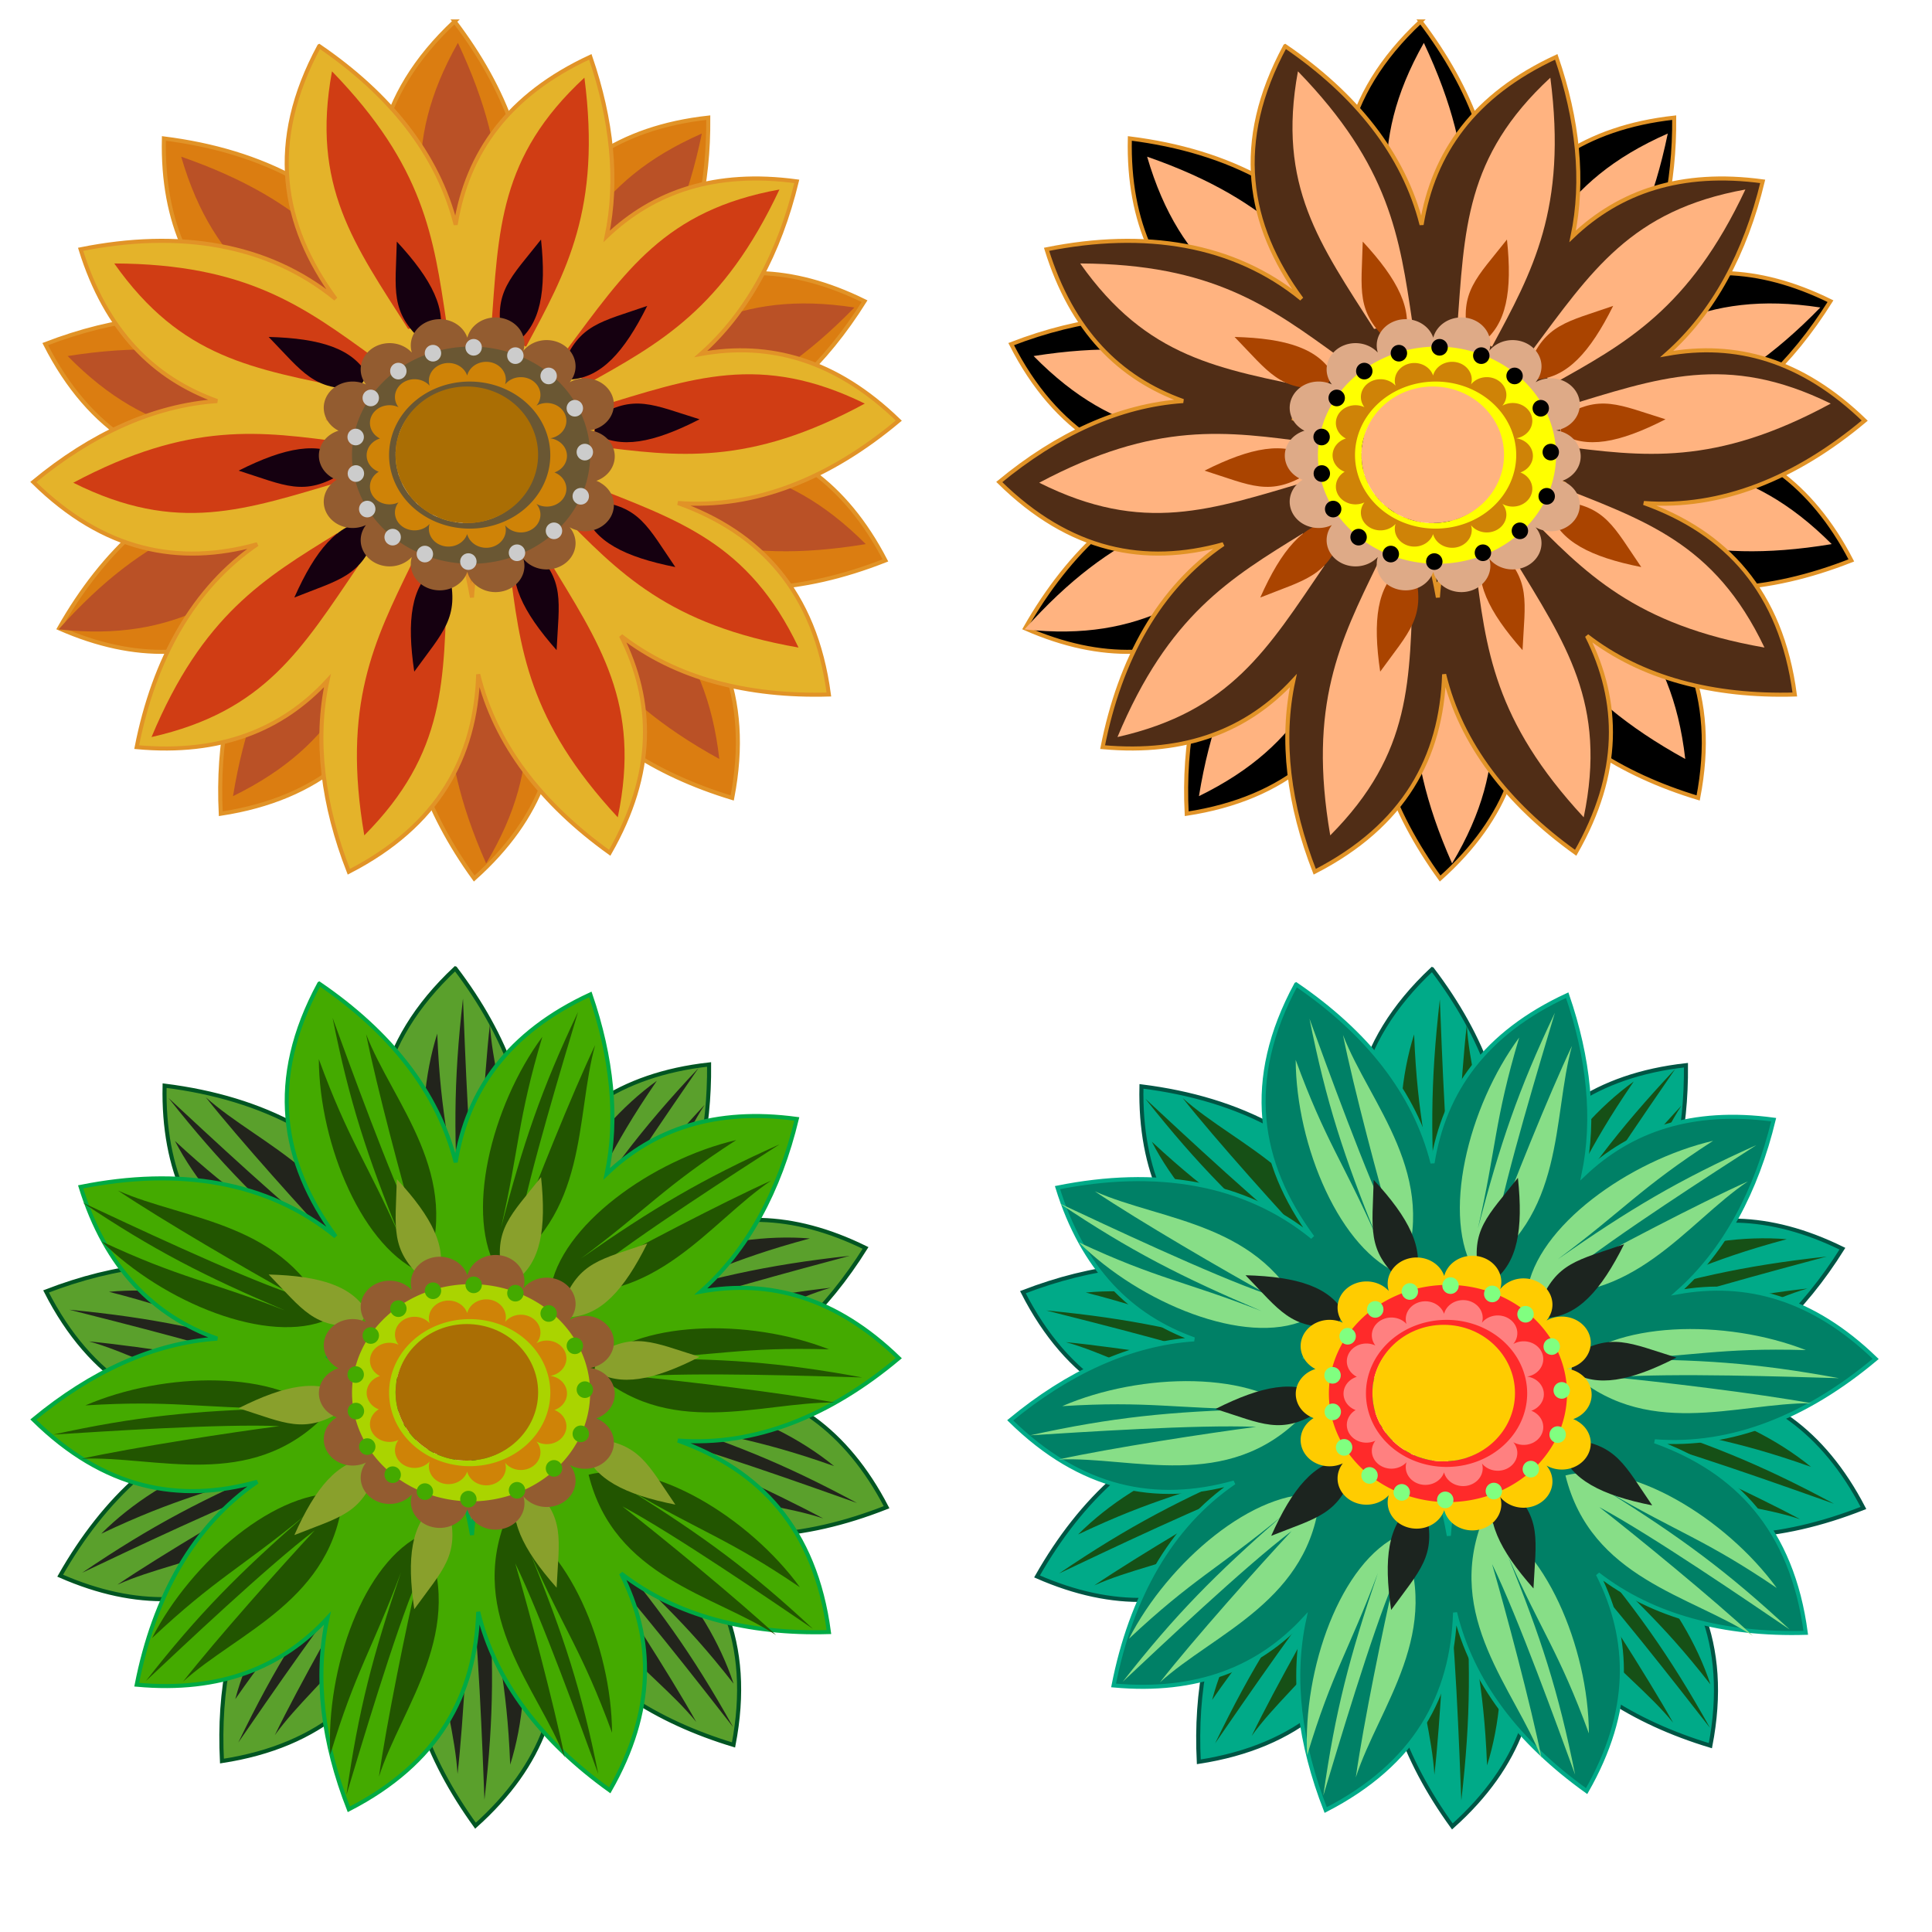 <?xml version="1.0" encoding="UTF-8"?>
<svg version="1.1" viewBox="0 0 300 300" xmlns="http://www.w3.org/2000/svg">
<defs>
<filter id="d" x="-.012" y="-.012" width="1.024" height="1.024" color-interpolation-filters="sRGB">
<feGaussianBlur stdDeviation="0.618"/>
</filter>
<filter id="b" x="-.024" y="-.024" width="1.048" height="1.048" color-interpolation-filters="sRGB">
<feGaussianBlur stdDeviation="1.234"/>
</filter>
<filter id="a" x="-.024" y="-.024" width="1.048" height="1.048" color-interpolation-filters="sRGB">
<feGaussianBlur stdDeviation="1.234"/>
</filter>
<filter id="c" x="-.012" y="-.012" width="1.024" height="1.024" color-interpolation-filters="sRGB">
<feGaussianBlur stdDeviation="0.618"/>
</filter>
</defs>
<g transform="translate(-397.9 -760.21)">
<g transform="matrix(.61 .034 -.034 .61 243.69 269.27)" fill-rule="evenodd">
<path d="m412.41 787.29c-19.108 19.991-21.357 41.16-12.941 63.075-12.939-18.185-33.813-27.513-59.179-29.271 0.724 21.712 9.238 36.501 23.301 46.362-15.941-3.218-33.117-0.328-50.504 7.509 12.628 21.75 30.073 30.377 50.723 30.269-18.588 6.431-33.009 21.2-43.17 41.652 20.092 7.53 36.841 5.447 51.207-3.5-7.174 13.736-9.478 30.21-7.574 48.274 25.035-5.273 38.744-19.522 44.961-39.708-0.556 18.202 6.852 36.044 20.271 52.565 16.494-16.471 21.03-34.058 17.319-52.414 10.613 14.115 26.929 23.435 47.019 28.316 3.591-26.281-6.014-44.341-24.164-57.075 18.49 6.621 38.959 4.162 59.676-5.376-11.347-19.189-26.398-28.03-44.05-29.606 14.311-7.055 26.047-19.5 35.092-35.878-19.289-8.202-35.789-7.094-50.284 0.711 6.588-12.87 9.1-28.212 8.027-45.082-22.746 3.813-36.597 15.297-44.271 32.109 0.387-18.511-7.445-36.476-21.461-52.933zm14.31 81.257c-0.642 6.092-0.896 12.518-0.82 19.229 4.887-1.47 9.403-3.228 13.564-5.248-2.027 2.867-4.014 5.865-5.963 8.995 4.391 1.243 8.65 2.116 12.789 2.674-3.306 1.1-6.657 2.325-10.054 3.68 4.871 6.274 10.07 11.452 15.533 15.629-5.722-2.484-11.891-4.69-18.451-6.651-0.052 5.408 0.337 10.507 1.117 15.321-2.557-4.256-5.424-8.541-8.568-12.852-6.007 7.741-10.277 15.552-12.998 23.358 0.655-7.153 0.72-14.774 0.296-22.783-5.592 1.939-10.656 4.253-15.243 6.887 2.703-3.964 5.312-8.197 7.837-12.676-6.119-1.448-11.968-2.235-17.551-2.416 5.787-1.53 11.741-3.517 17.838-5.891-5.243-6.866-10.884-12.441-16.84-16.839 7.14 1.991 14.884 3.448 23.133 4.454-0.856-5.319-2.091-10.262-3.66-14.86 2.838 4.58 6.04 9.187 9.583 13.817 3.404-4.603 6.199-9.216 8.459-13.826z" fill="#db7d11" stroke="#e19327" stroke-width="1.031px"/>
<g transform="matrix(.992 .28 -.281 .989 88.028 -127.11)" fill="#ba5126">
<path d="m567.02 840.44 9.699-1.837c-3.202-21.475-5.636-39.52-29.051-63.633-5.355 29.137 5.604 43.922 19.352 65.47z"/>
<path d="m588.12 840.61 8.868 4.335c10.293-19.117 19.147-35.028 14.83-68.361-21.734 20.132-21.808 38.535-23.698 64.026z"/>
<path d="m606.96 846.22 5.142 8.426c18.962-10.576 34.986-19.223 49.282-49.643-29.152 5.275-39.116 20.747-54.425 41.217z"/>
<path d="m614.81 860.33-0.856 9.834c21.54 2.728 39.57 5.267 69.12-10.751-26.602-13.039-43.8-6.489-68.265 0.917z"/>
<path d="m612.15 879.75-6.776 7.178c15.193 15.511 27.751 28.696 60.86 34.484-12.759-26.737-30.308-32.279-54.084-41.662z"/>
<path d="m602.47 898.65-9.739 1.611c2.702 21.543 4.715 39.64 27.563 64.292 6.031-29.005-4.581-44.041-17.824-65.903z"/>
<path d="m576.9 904.19-9.04-3.964c-9.49 19.528-17.677 35.792-11.98 68.918 20.88-21.016 20.19-39.407 21.021-64.954z"/>
<path d="m554.39 900.61-5.504-8.194c-18.484 11.39-34.118 20.725-47.078 51.738 28.895-6.537 38.178-22.428 52.582-43.543z"/>
<path d="m550.19 879.15 0.934-9.827c-21.517-2.9-39.527-5.583-69.204 10.198 26.497 13.251 43.747 6.838 68.27-0.371z"/>
<path d="m552.66 855.76 5.471-8.216c-17.587-12.732-32.186-23.614-65.797-23.746 17.078 24.207 35.31 26.716 60.327 31.962z"/>
</g>
</g>
<g transform="matrix(.611 0 0 .611 213.21 282.59)">
<path d="m383.4 793.42c-13.154 24.326-9.735 45.338 4.168 64.254-17.281-14.125-39.876-17.612-64.807-12.611 6.43 20.75 18.545 32.768 34.713 38.566-16.225 1.103-32.029 8.426-46.73 20.574 17.921 17.646 37.025 21.361 56.914 15.807-16.231 11.109-26.242 29.161-30.645 51.57 21.367 1.96 36.972-4.471 48.467-16.893-3.293 15.143-1.167 31.64 5.438 48.561 22.755-11.694 32.217-29.057 32.885-50.168 4.269 17.703 16.123 32.957 33.428 45.35 11.561-20.241 11.294-38.401 2.869-55.127 13.963 10.813 32.16 15.495 52.826 14.9-3.473-26.297-17.505-41.181-38.373-48.672 19.582 1.506 38.676-6.27 56.141-20.938-16.01-15.514-32.861-20.068-50.303-16.928 11.941-10.583 19.975-25.684 24.377-43.869-20.77-2.819-36.392 2.605-48.312 13.959 2.957-14.153 1.33-29.613-4.158-45.602-20.933 9.681-31.261 24.415-34.225 42.656-4.513-17.957-16.81-33.217-34.672-45.391zm35.252 74.598c0.989 6.045 2.44 12.311 4.285 18.764 4.325-2.708 8.218-5.595 11.697-8.643-1.199 3.3-2.324 6.716-3.377 10.25 4.564 0.04 8.902-0.242 13.041-0.797-2.899 1.933-5.807 4-8.727 6.203 6.355 4.766 12.736 8.388 19.107 10.975-6.174-0.886-12.707-1.385-19.553-1.545 1.377 5.23 3.099 10.046 5.121 14.482-3.59-3.43-7.486-6.806-11.656-10.135-3.75 9.052-5.808 17.713-6.371 25.961-1.257-7.072-3.205-14.44-5.729-22.053-4.882 3.346-9.155 6.915-12.885 10.666 1.561-4.537 2.96-9.309 4.213-14.295-6.285 0.218-12.133 1.003-17.566 2.303 5.178-3.003 10.397-6.492 15.65-10.391-6.87-5.239-13.782-9.127-20.688-11.797 7.413 0.036 15.266-0.603 23.488-1.811-2.229-4.904-4.725-9.346-7.453-13.367 3.946 3.669 8.251 7.267 12.891 10.797 2.068-5.338 3.547-10.526 4.51-15.568z" fill="#e4b32a" fill-rule="evenodd" stroke="#e19327" stroke-width="1.031px"/>
<g transform="translate(-161.02 24.859)" fill="#d03d14" fill-rule="evenodd">
<path d="m567.02 840.44 9.699-1.837c-3.202-21.475-5.636-39.52-29.051-63.633-5.355 29.137 5.604 43.922 19.352 65.47z"/>
<path d="m588.12 840.61 8.868 4.335c10.293-19.117 19.147-35.028 14.83-68.361-21.734 20.132-21.808 38.535-23.698 64.026z"/>
<path d="m606.96 846.22 5.142 8.426c18.962-10.576 34.986-19.223 49.282-49.643-29.152 5.275-39.116 20.747-54.425 41.217z"/>
<path d="m614.81 860.33-0.856 9.834c21.54 2.728 39.57 5.267 69.12-10.751-26.602-13.039-43.8-6.489-68.265 0.917z"/>
<path d="m612.15 879.75-6.776 7.178c15.193 15.511 27.751 28.696 60.86 34.484-12.759-26.737-30.308-32.279-54.084-41.662z"/>
<path d="m602.47 898.65-9.739 1.611c2.702 21.543 4.715 39.64 27.563 64.292 6.031-29.005-4.581-44.041-17.824-65.903z"/>
<path d="m576.9 904.19-9.04-3.964c-9.49 19.528-17.677 35.792-11.98 68.918 20.88-21.016 20.19-39.407 21.021-64.954z"/>
<path d="m554.39 900.61-5.504-8.194c-18.484 11.39-34.118 20.725-47.078 51.738 28.895-6.537 38.178-22.428 52.582-43.543z"/>
<path d="m550.19 879.15 0.934-9.827c-21.517-2.9-39.527-5.583-69.204 10.198 26.497 13.251 43.747 6.838 68.27-0.371z"/>
<path d="m552.66 855.76 5.471-8.216c-17.587-12.732-32.186-23.614-65.797-23.746 17.078 24.207 35.31 26.716 60.327 31.962z"/>
</g>
<g transform="translate(-94.353 -187.01)" fill="#150010" fill-rule="evenodd">
<path d="m504.15 1055.6 3.973-0.752c2.169-7.345-1.6-14.983-10.649-24.738-0.316 12.444-1.799 17.818 6.676 25.491z"/>
<path d="m524.21 1054 3.632 1.776c6.135-4.584 7.689-12.958 6.282-26.19-7.703 9.778-12.109 13.195-9.914 24.414z"/>
<path d="m539.62 1061.7 2.106 3.451c7.638-0.564 13.454-6.785 19.387-18.696-11.754 4.097-17.307 4.606-21.493 15.244z"/>
<path d="m548.07 1074.8-0.35 4.028c6.484 4.075 14.857 2.514 26.697-3.558-11.894-3.671-16.667-6.553-26.346-0.47z"/>
<path d="m547.89 1096.1-2.775 2.94c2.553 7.22 10.086 11.194 23.138 13.785-7.045-10.262-8.998-15.485-20.362-16.725z"/>
<path d="m532 1108.3-3.989 0.66c-2.339 7.292 1.251 15.016 10.071 24.979 0.605-12.433 2.213-17.772-6.082-25.639z"/>
<path d="m510.8 1114.6-3.703-1.623c-5.939 4.835-7.145 13.266-5.19 26.428 7.291-10.089 11.551-13.686 8.893-24.805z"/>
<path d="m492.24 1104.4-2.254-3.356c-7.606 0.895-13.146 7.364-18.556 19.521 11.565-4.604 17.09-5.354 20.81-16.164z"/>
<path d="m483.61 1089 0.383-4.025c-6.451-4.127-14.836-2.632-26.724 3.345 11.864 3.766 16.614 6.686 26.342 0.68z"/>
<path d="m487.79 1067.4 2.241-3.365c-3.732-6.687-11.827-9.336-25.128-9.693 8.672 8.93 11.476 13.749 22.888 13.058z"/>
</g>
<g transform="matrix(1.056 0 0 1.034 150.8 -39.917)" shape-rendering="auto">
<path d="m255.79 878.04c-15.999-7.6e-4 -28.97 12.686-28.971 28.336-1.8e-4 15.651 12.971 28.339 28.971 28.338 15.999-3e-4 29.946-12.297 29.946-27.947-9.2e-4 -15.65-13.948-28.727-29.946-28.727zm0.221 11.944c9.474 1.6e-4 16.269 7.125 16.27 16.392 4.3e-4 9.268-7.016 16.781-16.491 16.781-9.474-1.6e-4 -17.155-7.513-17.154-16.781 6.8e-4 -9.267 7.902-16.392 17.375-16.392z" color="#000000" color-rendering="auto" fill="#6a5733" image-rendering="auto" solid-color="#000000" style="isolation:auto;mix-blend-mode:normal"/>
<path d="m260.46 883.53a4.715 4.372 0 0 0-4.588 3.377 4.715 4.372 0 0 0-4.5-3.086 4.715 4.372 0 0 0-4.716 4.373 4.715 4.372 0 0 0 0.184 1.204 4.715 4.372 0 0 0-3.632-1.59 4.715 4.372 0 0 0-4.716 4.372 4.715 4.372 0 0 0 0.862 2.511 4.715 4.372 0 0 0-2.165-0.493 4.715 4.372 0 0 0-4.716 4.373 4.715 4.372 0 0 0 2.409 3.809 4.715 4.372 0 0 0-3.203 4.136 4.715 4.372 0 0 0 2.907 4.037 4.715 4.372 0 0 0-2.113 3.644 4.715 4.372 0 0 0 4.716 4.372 4.715 4.372 0 0 0 2.163-0.492 4.715 4.372 0 0 0-0.861 2.51 4.715 4.372 0 0 0 4.716 4.372 4.715 4.372 0 0 0 3.632-1.59 4.715 4.372 0 0 0-0.184 1.205 4.715 4.372 0 0 0 4.716 4.372 4.715 4.372 0 0 0 4.5-3.084 4.715 4.372 0 0 0 4.588 3.377 4.715 4.372 0 0 0 4.714-4.373 4.715 4.372 0 0 0-0.183-1.189 4.715 4.372 0 0 0 3.799 1.789 4.715 4.372 0 0 0 4.716-4.372 4.715 4.372 0 0 0-0.97-2.648 4.715 4.372 0 0 0 2.498 0.668 4.715 4.372 0 0 0 4.716-4.372 4.715 4.372 0 0 0-2.868-4.019 4.715 4.372 0 0 0 3.011-4.076 4.715 4.372 0 0 0-4.021-4.319 4.715 4.372 0 0 0 3.879-4.301 4.715 4.372 0 0 0-4.716-4.373 4.715 4.372 0 0 0-2.497 0.666 4.715 4.372 0 0 0 0.969-2.647 4.715 4.372 0 0 0-4.716-4.372 4.715 4.372 0 0 0-3.797 1.789 4.715 4.372 0 0 0 0.181-1.189 4.715 4.372 0 0 0-4.714-4.372zm-3.983 4.853a19.399 18.073 0 0 1 19.4 18.074 19.399 18.073 0 0 1-19.4 18.072 19.399 18.073 0 0 1-19.399-18.072 19.399 18.073 0 0 1 19.399-18.074z" color="#000000" color-rendering="auto" fill="#cf8307" image-rendering="auto" solid-color="#000000" style="isolation:auto;mix-blend-mode:normal"/>
<ellipse cx="255.79" cy="906.38" rx="17.155" ry="16.78" color="#000000" color-rendering="auto" fill="#aa6e04" image-rendering="auto" solid-color="#000000" style="isolation:auto;mix-blend-mode:normal"/>
<path d="m262.69 872.62a6.965 6.458 0 0 0-6.776 4.989 6.965 6.458 0 0 0-6.646-4.558 6.965 6.458 0 0 0-6.965 6.459 6.965 6.458 0 0 0 0.272 1.778 6.965 6.458 0 0 0-5.365-2.349 6.965 6.458 0 0 0-6.965 6.457 6.965 6.458 0 0 0 1.274 3.709 6.965 6.458 0 0 0-3.197-0.728 6.965 6.458 0 0 0-6.965 6.459 6.965 6.458 0 0 0 3.557 5.627 6.965 6.458 0 0 0-4.731 6.109 6.965 6.458 0 0 0 4.294 5.963 6.965 6.458 0 0 0-3.12 5.382 6.965 6.458 0 0 0 6.965 6.457 6.965 6.458 0 0 0 3.195-0.726 6.965 6.458 0 0 0-1.272 3.707 6.965 6.458 0 0 0 6.965 6.457 6.965 6.458 0 0 0 5.365-2.349 6.965 6.458 0 0 0-0.272 1.78 6.965 6.458 0 0 0 6.965 6.457 6.965 6.458 0 0 0 6.646-4.556 6.965 6.458 0 0 0 6.776 4.989 6.965 6.458 0 0 0 6.963-6.459 6.965 6.458 0 0 0-0.27-1.756 6.965 6.458 0 0 0 5.611 2.642 6.965 6.458 0 0 0 6.965-6.457 6.965 6.458 0 0 0-1.433-3.912 6.965 6.458 0 0 0 3.689 0.986 6.965 6.458 0 0 0 6.965-6.457 6.965 6.458 0 0 0-4.237-5.936 6.965 6.458 0 0 0 4.447-6.02 6.965 6.458 0 0 0-5.939-6.378 6.965 6.458 0 0 0 5.729-6.353 6.965 6.458 0 0 0-6.965-6.459 6.965 6.458 0 0 0-3.687 0.984 6.965 6.458 0 0 0 1.431-3.91 6.965 6.458 0 0 0-6.965-6.457 6.965 6.458 0 0 0-5.609 2.642 6.965 6.458 0 0 0 0.268-1.756 6.965 6.458 0 0 0-6.963-6.457zm-5.882 7.168a28.653 26.693 0 0 1 28.654 26.695 28.653 26.693 0 0 1-28.654 26.693 28.653 26.693 0 0 1-28.652-26.693 28.653 26.693 0 0 1 28.652-26.695z" color="#000000" color-rendering="auto" fill="#935c30" image-rendering="auto" solid-color="#000000" style="isolation:auto;mix-blend-mode:normal"/>
<g transform="translate(108.67 6.392)" fill="#ccc">
<ellipse cx="124" cy="886.02" rx="1.978" ry="2.048" color="#000000" color-rendering="auto" image-rendering="auto" solid-color="#000000" style="isolation:auto;mix-blend-mode:normal"/>
<ellipse cx="130.64" cy="879.42" rx="1.978" ry="2.048" color="#000000" color-rendering="auto" image-rendering="auto" solid-color="#000000" style="isolation:auto;mix-blend-mode:normal"/>
<ellipse cx="138.97" cy="875.02" rx="1.978" ry="2.048" color="#000000" color-rendering="auto" image-rendering="auto" solid-color="#000000" style="isolation:auto;mix-blend-mode:normal"/>
<ellipse cx="158.8" cy="875.62" rx="1.978" ry="2.048" color="#000000" color-rendering="auto" image-rendering="auto" solid-color="#000000" style="isolation:auto;mix-blend-mode:normal"/>
<ellipse cx="166.81" cy="880.61" rx="1.978" ry="2.048" color="#000000" color-rendering="auto" image-rendering="auto" solid-color="#000000" style="isolation:auto;mix-blend-mode:normal"/>
<ellipse cx="173.11" cy="888.55" rx="1.978" ry="2.048" color="#000000" color-rendering="auto" image-rendering="auto" solid-color="#000000" style="isolation:auto;mix-blend-mode:normal"/>
<ellipse cx="175.52" cy="899.33" rx="1.978" ry="2.048" color="#000000" color-rendering="auto" image-rendering="auto" solid-color="#000000" style="isolation:auto;mix-blend-mode:normal"/>
<ellipse cx="174.54" cy="910.19" rx="1.978" ry="2.048" color="#000000" color-rendering="auto" image-rendering="auto" solid-color="#000000" style="isolation:auto;mix-blend-mode:normal"/>
<ellipse cx="168.09" cy="918.68" rx="1.978" ry="2.048" color="#000000" color-rendering="auto" image-rendering="auto" solid-color="#000000" style="isolation:auto;mix-blend-mode:normal"/>
<ellipse cx="159.19" cy="924.07" rx="1.978" ry="2.048" color="#000000" color-rendering="auto" image-rendering="auto" solid-color="#000000" style="isolation:auto;mix-blend-mode:normal"/>
<ellipse cx="147.49" cy="926.24" rx="1.978" ry="2.048" color="#000000" color-rendering="auto" image-rendering="auto" solid-color="#000000" style="isolation:auto;mix-blend-mode:normal"/>
<ellipse cx="137.02" cy="924.39" rx="1.978" ry="2.048" color="#000000" color-rendering="auto" image-rendering="auto" solid-color="#000000" style="isolation:auto;mix-blend-mode:normal"/>
<ellipse cx="129.27" cy="920.23" rx="1.978" ry="2.048" color="#000000" color-rendering="auto" image-rendering="auto" solid-color="#000000" style="isolation:auto;mix-blend-mode:normal"/>
<ellipse cx="123.15" cy="913.33" rx="1.978" ry="2.048" color="#000000" color-rendering="auto" image-rendering="auto" solid-color="#000000" style="isolation:auto;mix-blend-mode:normal"/>
<ellipse cx="120.42" cy="904.6" rx="1.978" ry="2.048" color="#000000" color-rendering="auto" image-rendering="auto" solid-color="#000000" style="isolation:auto;mix-blend-mode:normal"/>
<ellipse cx="120.37" cy="895.62" rx="1.978" ry="2.048" color="#000000" color-rendering="auto" image-rendering="auto" solid-color="#000000" style="isolation:auto;mix-blend-mode:normal"/>
<ellipse cx="148.76" cy="873.57" rx="1.978" ry="2.048" color="#000000" color-rendering="auto" image-rendering="auto" solid-color="#000000" style="isolation:auto;mix-blend-mode:normal"/>
</g>
</g>
</g>
</g>
<g transform="translate(-247.91 -760.21)">
<g transform="matrix(.61 .034 -.034 .61 243.69 269.27)" fill-rule="evenodd">
<path d="m412.41 787.29c-19.108 19.991-21.357 41.16-12.941 63.075-12.939-18.185-33.813-27.513-59.179-29.271 0.724 21.712 9.238 36.501 23.301 46.362-15.941-3.218-33.117-0.328-50.504 7.509 12.628 21.75 30.073 30.377 50.723 30.269-18.588 6.431-33.009 21.2-43.17 41.652 20.092 7.53 36.841 5.447 51.207-3.5-7.174 13.736-9.478 30.21-7.574 48.274 25.035-5.273 38.744-19.522 44.961-39.708-0.556 18.202 6.852 36.044 20.271 52.565 16.494-16.471 21.03-34.058 17.319-52.414 10.613 14.115 26.929 23.435 47.019 28.316 3.591-26.281-6.014-44.341-24.164-57.075 18.49 6.621 38.959 4.162 59.676-5.376-11.347-19.189-26.398-28.03-44.05-29.606 14.311-7.055 26.047-19.5 35.092-35.878-19.289-8.202-35.789-7.094-50.284 0.711 6.588-12.87 9.1-28.212 8.027-45.082-22.746 3.813-36.597 15.297-44.271 32.109 0.387-18.511-7.445-36.476-21.461-52.933zm14.31 81.257c-0.642 6.092-0.896 12.518-0.82 19.229 4.887-1.47 9.403-3.228 13.564-5.248-2.027 2.867-4.014 5.865-5.963 8.995 4.391 1.243 8.65 2.116 12.789 2.674-3.306 1.1-6.657 2.325-10.054 3.68 4.871 6.274 10.07 11.452 15.533 15.629-5.722-2.484-11.891-4.69-18.451-6.651-0.052 5.408 0.337 10.507 1.117 15.321-2.557-4.256-5.424-8.541-8.568-12.852-6.007 7.741-10.277 15.552-12.998 23.358 0.655-7.153 0.72-14.774 0.296-22.783-5.592 1.939-10.656 4.253-15.243 6.887 2.703-3.964 5.312-8.197 7.837-12.676-6.119-1.448-11.968-2.235-17.551-2.416 5.787-1.53 11.741-3.517 17.838-5.891-5.243-6.866-10.884-12.441-16.84-16.839 7.14 1.991 14.884 3.448 23.133 4.454-0.856-5.319-2.091-10.262-3.66-14.86 2.838 4.58 6.04 9.187 9.583 13.817 3.404-4.603 6.199-9.216 8.459-13.826z" stroke="#e19327" stroke-width="1.031px"/>
<g transform="matrix(.992 .28 -.281 .989 88.028 -127.11)" fill="#ffb380">
<path d="m567.02 840.44 9.699-1.837c-3.202-21.475-5.636-39.52-29.051-63.633-5.355 29.137 5.604 43.922 19.352 65.47z"/>
<path d="m588.12 840.61 8.868 4.335c10.293-19.117 19.147-35.028 14.83-68.361-21.734 20.132-21.808 38.535-23.698 64.026z"/>
<path d="m606.96 846.22 5.142 8.426c18.962-10.576 34.986-19.223 49.282-49.643-29.152 5.275-39.116 20.747-54.425 41.217z"/>
<path d="m614.81 860.33-0.856 9.834c21.54 2.728 39.57 5.267 69.12-10.751-26.602-13.039-43.8-6.489-68.265 0.917z"/>
<path d="m612.15 879.75-6.776 7.178c15.193 15.511 27.751 28.696 60.86 34.484-12.759-26.737-30.308-32.279-54.084-41.662z"/>
<path d="m602.47 898.65-9.739 1.611c2.702 21.543 4.715 39.64 27.563 64.292 6.031-29.005-4.581-44.041-17.824-65.903z"/>
<path d="m576.9 904.19-9.04-3.964c-9.49 19.528-17.677 35.792-11.98 68.918 20.88-21.016 20.19-39.407 21.021-64.954z"/>
<path d="m554.39 900.61-5.504-8.194c-18.484 11.39-34.118 20.725-47.078 51.738 28.895-6.537 38.178-22.428 52.582-43.543z"/>
<path d="m550.19 879.15 0.934-9.827c-21.517-2.9-39.527-5.583-69.204 10.198 26.497 13.251 43.747 6.838 68.27-0.371z"/>
<path d="m552.66 855.76 5.471-8.216c-17.587-12.732-32.186-23.614-65.797-23.746 17.078 24.207 35.31 26.716 60.327 31.962z"/>
</g>
</g>
<g transform="matrix(.611 0 0 .611 213.21 282.59)">
<path d="m383.4 793.42c-13.154 24.326-9.735 45.338 4.168 64.254-17.281-14.125-39.876-17.612-64.807-12.611 6.43 20.75 18.545 32.768 34.713 38.566-16.225 1.103-32.029 8.426-46.73 20.574 17.921 17.646 37.025 21.361 56.914 15.807-16.231 11.109-26.242 29.161-30.645 51.57 21.367 1.96 36.972-4.471 48.467-16.893-3.293 15.143-1.167 31.64 5.438 48.561 22.755-11.694 32.217-29.057 32.885-50.168 4.269 17.703 16.123 32.957 33.428 45.35 11.561-20.241 11.294-38.401 2.869-55.127 13.963 10.813 32.16 15.495 52.826 14.9-3.473-26.297-17.505-41.181-38.373-48.672 19.582 1.506 38.676-6.27 56.141-20.938-16.01-15.514-32.861-20.068-50.303-16.928 11.941-10.583 19.975-25.684 24.377-43.869-20.77-2.819-36.392 2.605-48.312 13.959 2.957-14.153 1.33-29.613-4.158-45.602-20.933 9.681-31.261 24.415-34.225 42.656-4.513-17.957-16.81-33.217-34.672-45.391zm35.252 74.598c0.989 6.045 2.44 12.311 4.285 18.764 4.325-2.708 8.218-5.595 11.697-8.643-1.199 3.3-2.324 6.716-3.377 10.25 4.564 0.04 8.902-0.242 13.041-0.797-2.899 1.933-5.807 4-8.727 6.203 6.355 4.766 12.736 8.388 19.107 10.975-6.174-0.886-12.707-1.385-19.553-1.545 1.377 5.23 3.099 10.046 5.121 14.482-3.59-3.43-7.486-6.806-11.656-10.135-3.75 9.052-5.808 17.713-6.371 25.961-1.257-7.072-3.205-14.44-5.729-22.053-4.882 3.346-9.155 6.915-12.885 10.666 1.561-4.537 2.96-9.309 4.213-14.295-6.285 0.218-12.133 1.003-17.566 2.303 5.178-3.003 10.397-6.492 15.65-10.391-6.87-5.239-13.782-9.127-20.688-11.797 7.413 0.036 15.266-0.603 23.488-1.811-2.229-4.904-4.725-9.346-7.453-13.367 3.946 3.669 8.251 7.267 12.891 10.797 2.068-5.338 3.547-10.526 4.51-15.568z" fill="#502d16" fill-rule="evenodd" stroke="#e19327" stroke-width="1.031px"/>
<g transform="translate(-161.02 24.859)" fill="#ffb380" fill-rule="evenodd">
<path d="m567.02 840.44 9.699-1.837c-3.202-21.475-5.636-39.52-29.051-63.633-5.355 29.137 5.604 43.922 19.352 65.47z"/>
<path d="m588.12 840.61 8.868 4.335c10.293-19.117 19.147-35.028 14.83-68.361-21.734 20.132-21.808 38.535-23.698 64.026z"/>
<path d="m606.96 846.22 5.142 8.426c18.962-10.576 34.986-19.223 49.282-49.643-29.152 5.275-39.116 20.747-54.425 41.217z"/>
<path d="m614.81 860.33-0.856 9.834c21.54 2.728 39.57 5.267 69.12-10.751-26.602-13.039-43.8-6.489-68.265 0.917z"/>
<path d="m612.15 879.75-6.776 7.178c15.193 15.511 27.751 28.696 60.86 34.484-12.759-26.737-30.308-32.279-54.084-41.662z"/>
<path d="m602.47 898.65-9.739 1.611c2.702 21.543 4.715 39.64 27.563 64.292 6.031-29.005-4.581-44.041-17.824-65.903z"/>
<path d="m576.9 904.19-9.04-3.964c-9.49 19.528-17.677 35.792-11.98 68.918 20.88-21.016 20.19-39.407 21.021-64.954z"/>
<path d="m554.39 900.61-5.504-8.194c-18.484 11.39-34.118 20.725-47.078 51.738 28.895-6.537 38.178-22.428 52.582-43.543z"/>
<path d="m550.19 879.15 0.934-9.827c-21.517-2.9-39.527-5.583-69.204 10.198 26.497 13.251 43.747 6.838 68.27-0.371z"/>
<path d="m552.66 855.76 5.471-8.216c-17.587-12.732-32.186-23.614-65.797-23.746 17.078 24.207 35.31 26.716 60.327 31.962z"/>
</g>
<g transform="translate(-94.353 -187.01)" fill="#a40" fill-rule="evenodd">
<path d="m504.15 1055.6 3.973-0.752c2.169-7.345-1.6-14.983-10.649-24.738-0.316 12.444-1.799 17.818 6.676 25.491z"/>
<path d="m524.21 1054 3.632 1.776c6.135-4.584 7.689-12.958 6.282-26.19-7.703 9.778-12.109 13.195-9.914 24.414z"/>
<path d="m539.62 1061.7 2.106 3.451c7.638-0.564 13.454-6.785 19.387-18.696-11.754 4.097-17.307 4.606-21.493 15.244z"/>
<path d="m548.07 1074.8-0.35 4.028c6.484 4.075 14.857 2.514 26.697-3.558-11.894-3.671-16.667-6.553-26.346-0.47z"/>
<path d="m547.89 1096.1-2.775 2.94c2.553 7.22 10.086 11.194 23.138 13.785-7.045-10.262-8.998-15.485-20.362-16.725z"/>
<path d="m532 1108.3-3.989 0.66c-2.339 7.292 1.251 15.016 10.071 24.979 0.605-12.433 2.213-17.772-6.082-25.639z"/>
<path d="m510.8 1114.6-3.703-1.623c-5.939 4.835-7.145 13.266-5.19 26.428 7.291-10.089 11.551-13.686 8.893-24.805z"/>
<path d="m492.24 1104.4-2.254-3.356c-7.606 0.895-13.146 7.364-18.556 19.521 11.565-4.604 17.09-5.354 20.81-16.164z"/>
<path d="m483.61 1089 0.383-4.025c-6.451-4.127-14.836-2.632-26.724 3.345 11.864 3.766 16.614 6.686 26.342 0.68z"/>
<path d="m487.79 1067.4 2.241-3.365c-3.732-6.687-11.827-9.336-25.128-9.693 8.672 8.93 11.476 13.749 22.888 13.058z"/>
</g>
<g transform="matrix(1.056 0 0 1.034 150.8 -39.917)" shape-rendering="auto">
<path d="m255.79 878.04c-15.999-7.6e-4 -28.97 12.686-28.971 28.336-1.8e-4 15.651 12.971 28.339 28.971 28.338 15.999-3e-4 29.946-12.297 29.946-27.947-9.2e-4 -15.65-13.948-28.727-29.946-28.727zm0.221 11.944c9.474 1.6e-4 16.269 7.125 16.27 16.392 4.3e-4 9.268-7.016 16.781-16.491 16.781-9.474-1.6e-4 -17.155-7.513-17.154-16.781 6.8e-4 -9.267 7.902-16.392 17.375-16.392z" color="#000000" color-rendering="auto" fill="#ff0" image-rendering="auto" solid-color="#000000" style="isolation:auto;mix-blend-mode:normal"/>
<path d="m260.46 883.53a4.715 4.372 0 0 0-4.588 3.377 4.715 4.372 0 0 0-4.5-3.086 4.715 4.372 0 0 0-4.716 4.373 4.715 4.372 0 0 0 0.184 1.204 4.715 4.372 0 0 0-3.632-1.59 4.715 4.372 0 0 0-4.716 4.372 4.715 4.372 0 0 0 0.862 2.511 4.715 4.372 0 0 0-2.165-0.493 4.715 4.372 0 0 0-4.716 4.373 4.715 4.372 0 0 0 2.409 3.809 4.715 4.372 0 0 0-3.203 4.136 4.715 4.372 0 0 0 2.907 4.037 4.715 4.372 0 0 0-2.113 3.644 4.715 4.372 0 0 0 4.716 4.372 4.715 4.372 0 0 0 2.163-0.492 4.715 4.372 0 0 0-0.861 2.51 4.715 4.372 0 0 0 4.716 4.372 4.715 4.372 0 0 0 3.632-1.59 4.715 4.372 0 0 0-0.184 1.205 4.715 4.372 0 0 0 4.716 4.372 4.715 4.372 0 0 0 4.5-3.084 4.715 4.372 0 0 0 4.588 3.377 4.715 4.372 0 0 0 4.714-4.373 4.715 4.372 0 0 0-0.183-1.189 4.715 4.372 0 0 0 3.799 1.789 4.715 4.372 0 0 0 4.716-4.372 4.715 4.372 0 0 0-0.97-2.648 4.715 4.372 0 0 0 2.498 0.668 4.715 4.372 0 0 0 4.716-4.372 4.715 4.372 0 0 0-2.868-4.019 4.715 4.372 0 0 0 3.011-4.076 4.715 4.372 0 0 0-4.021-4.319 4.715 4.372 0 0 0 3.879-4.301 4.715 4.372 0 0 0-4.716-4.373 4.715 4.372 0 0 0-2.497 0.666 4.715 4.372 0 0 0 0.969-2.647 4.715 4.372 0 0 0-4.716-4.372 4.715 4.372 0 0 0-3.797 1.789 4.715 4.372 0 0 0 0.181-1.189 4.715 4.372 0 0 0-4.714-4.372zm-3.983 4.853a19.399 18.073 0 0 1 19.4 18.074 19.399 18.073 0 0 1-19.4 18.072 19.399 18.073 0 0 1-19.399-18.072 19.399 18.073 0 0 1 19.399-18.074z" color="#000000" color-rendering="auto" fill="#cf8307" image-rendering="auto" solid-color="#000000" style="isolation:auto;mix-blend-mode:normal"/>
<ellipse cx="255.79" cy="906.38" rx="17.155" ry="16.78" color="#000000" color-rendering="auto" fill="#ffb380" image-rendering="auto" solid-color="#000000" style="isolation:auto;mix-blend-mode:normal"/>
<path d="m262.69 872.62a6.965 6.458 0 0 0-6.776 4.989 6.965 6.458 0 0 0-6.646-4.558 6.965 6.458 0 0 0-6.965 6.459 6.965 6.458 0 0 0 0.272 1.778 6.965 6.458 0 0 0-5.365-2.349 6.965 6.458 0 0 0-6.965 6.457 6.965 6.458 0 0 0 1.274 3.709 6.965 6.458 0 0 0-3.197-0.728 6.965 6.458 0 0 0-6.965 6.459 6.965 6.458 0 0 0 3.557 5.627 6.965 6.458 0 0 0-4.731 6.109 6.965 6.458 0 0 0 4.294 5.963 6.965 6.458 0 0 0-3.12 5.382 6.965 6.458 0 0 0 6.965 6.457 6.965 6.458 0 0 0 3.195-0.726 6.965 6.458 0 0 0-1.272 3.707 6.965 6.458 0 0 0 6.965 6.457 6.965 6.458 0 0 0 5.365-2.349 6.965 6.458 0 0 0-0.272 1.78 6.965 6.458 0 0 0 6.965 6.457 6.965 6.458 0 0 0 6.646-4.556 6.965 6.458 0 0 0 6.776 4.989 6.965 6.458 0 0 0 6.963-6.459 6.965 6.458 0 0 0-0.27-1.756 6.965 6.458 0 0 0 5.611 2.642 6.965 6.458 0 0 0 6.965-6.457 6.965 6.458 0 0 0-1.433-3.912 6.965 6.458 0 0 0 3.689 0.986 6.965 6.458 0 0 0 6.965-6.457 6.965 6.458 0 0 0-4.237-5.936 6.965 6.458 0 0 0 4.447-6.02 6.965 6.458 0 0 0-5.939-6.378 6.965 6.458 0 0 0 5.729-6.353 6.965 6.458 0 0 0-6.965-6.459 6.965 6.458 0 0 0-3.687 0.984 6.965 6.458 0 0 0 1.431-3.91 6.965 6.458 0 0 0-6.965-6.457 6.965 6.458 0 0 0-5.609 2.642 6.965 6.458 0 0 0 0.268-1.756 6.965 6.458 0 0 0-6.963-6.457zm-5.882 7.168a28.653 26.693 0 0 1 28.654 26.695 28.653 26.693 0 0 1-28.654 26.693 28.653 26.693 0 0 1-28.652-26.693 28.653 26.693 0 0 1 28.652-26.695z" color="#000000" color-rendering="auto" fill="#deaa87" image-rendering="auto" solid-color="#000000" style="isolation:auto;mix-blend-mode:normal"/>
<g transform="translate(108.67 6.392)">
<ellipse cx="124" cy="886.02" rx="1.978" ry="2.048" color="#000000" color-rendering="auto" image-rendering="auto" solid-color="#000000" style="isolation:auto;mix-blend-mode:normal"/>
<ellipse cx="130.64" cy="879.42" rx="1.978" ry="2.048" color="#000000" color-rendering="auto" image-rendering="auto" solid-color="#000000" style="isolation:auto;mix-blend-mode:normal"/>
<ellipse cx="138.97" cy="875.02" rx="1.978" ry="2.048" color="#000000" color-rendering="auto" image-rendering="auto" solid-color="#000000" style="isolation:auto;mix-blend-mode:normal"/>
<ellipse cx="158.8" cy="875.62" rx="1.978" ry="2.048" color="#000000" color-rendering="auto" image-rendering="auto" solid-color="#000000" style="isolation:auto;mix-blend-mode:normal"/>
<ellipse cx="166.81" cy="880.61" rx="1.978" ry="2.048" color="#000000" color-rendering="auto" image-rendering="auto" solid-color="#000000" style="isolation:auto;mix-blend-mode:normal"/>
<ellipse cx="173.11" cy="888.55" rx="1.978" ry="2.048" color="#000000" color-rendering="auto" image-rendering="auto" solid-color="#000000" style="isolation:auto;mix-blend-mode:normal"/>
<ellipse cx="175.52" cy="899.33" rx="1.978" ry="2.048" color="#000000" color-rendering="auto" image-rendering="auto" solid-color="#000000" style="isolation:auto;mix-blend-mode:normal"/>
<ellipse cx="174.54" cy="910.19" rx="1.978" ry="2.048" color="#000000" color-rendering="auto" image-rendering="auto" solid-color="#000000" style="isolation:auto;mix-blend-mode:normal"/>
<ellipse cx="168.09" cy="918.68" rx="1.978" ry="2.048" color="#000000" color-rendering="auto" image-rendering="auto" solid-color="#000000" style="isolation:auto;mix-blend-mode:normal"/>
<ellipse cx="159.19" cy="924.07" rx="1.978" ry="2.048" color="#000000" color-rendering="auto" image-rendering="auto" solid-color="#000000" style="isolation:auto;mix-blend-mode:normal"/>
<ellipse cx="147.49" cy="926.24" rx="1.978" ry="2.048" color="#000000" color-rendering="auto" image-rendering="auto" solid-color="#000000" style="isolation:auto;mix-blend-mode:normal"/>
<ellipse cx="137.02" cy="924.39" rx="1.978" ry="2.048" color="#000000" color-rendering="auto" image-rendering="auto" solid-color="#000000" style="isolation:auto;mix-blend-mode:normal"/>
<ellipse cx="129.27" cy="920.23" rx="1.978" ry="2.048" color="#000000" color-rendering="auto" image-rendering="auto" solid-color="#000000" style="isolation:auto;mix-blend-mode:normal"/>
<ellipse cx="123.15" cy="913.33" rx="1.978" ry="2.048" color="#000000" color-rendering="auto" image-rendering="auto" solid-color="#000000" style="isolation:auto;mix-blend-mode:normal"/>
<ellipse cx="120.42" cy="904.6" rx="1.978" ry="2.048" color="#000000" color-rendering="auto" image-rendering="auto" solid-color="#000000" style="isolation:auto;mix-blend-mode:normal"/>
<ellipse cx="120.37" cy="895.62" rx="1.978" ry="2.048" color="#000000" color-rendering="auto" image-rendering="auto" solid-color="#000000" style="isolation:auto;mix-blend-mode:normal"/>
<ellipse cx="148.76" cy="873.57" rx="1.978" ry="2.048" color="#000000" color-rendering="auto" image-rendering="auto" solid-color="#000000" style="isolation:auto;mix-blend-mode:normal"/>
</g>
</g>
</g>
</g>
<g transform="translate(-.356 5.893)">
<g transform="translate(-1.662)" fill-rule="evenodd">
<path d="m72.717 144.48c-12.331 11.556-14.414 24.398-10.015 38.052-7.285-11.531-19.707-17.923-35.126-19.848-0.287 13.272 4.41 22.583 12.661 29.071-9.618-2.499-20.196-1.312-31.069 2.885 6.974 13.696 17.33 19.546 29.933 20.174-11.558 3.3-20.853 11.827-27.741 23.965 12.006 5.27 22.297 4.561 31.363-0.415-4.839 8.14-6.798 18.115-6.243 29.201 15.453-2.376 24.296-10.61 28.768-22.719-0.951 11.088 2.97 22.223 10.603 32.755 10.617-9.496 13.976-20.075 12.328-31.4 6.002 8.969 15.644 15.204 27.739 18.857 3.074-15.916-2.18-27.258-12.827-35.637 11.06 4.661 23.632 3.848 36.594-1.276-6.279-12.09-15.166-17.99-25.884-19.544 8.969-3.824 16.548-11.024 22.618-20.713-11.494-5.652-21.599-5.531-30.706-1.255 4.452-7.632 6.5-16.909 6.412-27.238-14.007 1.562-22.845 8.104-28.091 18.105 0.858-11.282-3.318-22.507-11.317-33.019zm6.002 50.062c-0.596 3.696-0.967 7.608-1.146 11.706 3.031-0.733 5.846-1.653 8.453-2.747-1.333 1.681-2.647 3.444-3.941 5.288 2.638 0.906 5.207 1.582 7.714 2.061-2.054 0.56-4.14 1.195-6.259 1.907 2.762 3.992 5.76 7.326 8.953 10.058-3.408-1.708-7.098-3.261-11.035-4.678-0.213 3.298-0.147 6.423 0.167 9.386-1.417-2.683-3.023-5.394-4.796-8.13-3.925 4.522-6.793 9.144-8.716 13.816 0.64-4.343 0.936-8.991 0.946-13.892-3.477 0.995-6.645 2.237-9.532 3.69 1.783-2.328 3.517-4.823 5.208-7.471-3.685-1.089-7.227-1.766-10.628-2.064 3.582-0.739 7.282-1.752 11.082-2.995-2.969-4.366-6.223-7.957-9.71-10.841 4.29 1.455 8.966 2.604 13.966 3.495-0.343-3.274-0.931-6.332-1.734-9.19 1.578 2.89 3.377 5.809 5.383 8.752 2.231-2.695 4.092-5.415 5.626-8.152z" fill="#5aa02c" stroke="#052" stroke-width=".63px"/>
<g fill="#22241c" filter="url(#b)">
<path d="m33.97 164.49c5.173 6.545 15.589 18.113 20.557 23.378-7.305-5.482-20.742-18.068-26.342-23.267 8.233 10.416 14.49 16.635 24.76 25.534-9.937-8.097-13.836-9.647-23.759-18.858 6.143 11.88 19.654 23.301 29.783 22.241-1.486-16.414-16.43-21.356-24.999-29.029z"/>
<path d="m78.091 153.17c-0.949 8.288-1.724 23.835-1.915 31.072-1.312-9.039-1.961-27.438-2.265-35.073-1.51 13.191-1.46 22.013-0.456 35.565-1.334-12.749-3.005-16.597-3.542-30.126-4.024 12.754-2.501 30.38 5.427 36.773 10.523-12.684 3.414-26.728 2.752-38.21z"/>
<path d="m111.43 165.67c-5.718 6.074-15.638 18.071-20.119 23.756 4.355-8.029 14.84-23.162 19.163-29.462-9.1 9.668-14.337 16.768-21.638 28.229 6.556-11.015 7.519-15.098 15.18-26.262-10.853 7.814-20.176 22.851-17.646 32.716 16.02-3.871 18.723-19.378 25.06-28.976z"/>
<path d="m130.99 194.07c-8.292 0.911-23.625 3.599-30.724 5.016 8.524-3.282 26.322-7.991 33.7-9.978-13.198 1.449-21.79 3.452-34.782 7.433 12.136-4.125 15.519-6.607 28.593-10.128-13.329-1.099-30.179 4.291-34.657 13.438 14.7 7.452 26.82-2.591 37.871-5.781z"/>
<path d="m129.84 229.89c-7.345-3.955-21.496-10.44-28.146-13.301 8.881 2.133 26.209 8.354 33.412 10.903-11.69-6.294-19.902-9.519-32.86-13.613 12.334 3.489 16.528 3.364 29.291 7.882-10.352-8.467-27.286-13.589-36.163-8.597 7.877 14.476 23.556 13.083 34.465 16.725z"/>
<path d="m110.13 261.49c-4.071-7.281-12.525-20.352-16.597-26.337 6.345 6.569 17.621 21.124 22.327 27.143-6.48-11.588-11.674-18.719-20.406-29.132 8.53 9.568 12.134 11.715 20.474 22.382-4.184-12.702-15.717-26.118-25.886-26.676-1.131 16.442 12.843 23.688 20.088 32.62z"/>
<path d="m73.064 269.56c0.949-8.288 1.724-23.835 1.915-31.072 1.312 9.039 1.961 27.438 2.265 35.073 1.51-13.191 1.46-22.013 0.456-35.565 1.334 12.749 3.005 16.597 3.542 30.126 4.024-12.754 2.501-30.38-5.427-36.773-10.523 12.684-3.414 26.728-2.752 38.21z"/>
<path d="m44.693 263.54c3.631-7.51 11.292-21.061 15.001-27.278-5.943 6.935-16.333 22.135-20.673 28.423 5.779-11.953 10.54-19.381 18.636-30.294-7.946 10.058-11.416 12.417-19.106 23.56 3.421-12.929 14.136-27.007 24.253-28.168 2.107 16.346-11.41 24.41-18.112 33.757z"/>
<path d="m20.259 240.17c6.904-4.681 20.323-12.573 26.647-16.095-8.618 3.026-25.223 10.977-32.129 14.246 10.989-7.451 18.83-11.495 31.304-16.885-11.915 4.726-16.1 5.029-28.338 10.821 9.437-9.476 25.762-16.294 35.101-12.231-6.364 15.203-22.103 15.411-32.585 20.145z"/>
<path d="m15.834 202.4c8.304 0.794 23.673 3.266 30.792 4.582-8.569-3.162-26.432-7.619-33.837-9.502 13.217 1.263 21.836 3.145 34.884 6.942-12.193-3.954-15.611-6.387-28.733-9.724 13.312-1.287 30.237 3.865 34.843 12.948-14.594 7.658-26.854-2.213-37.948-5.247z"/>
</g>
</g>
<g transform="matrix(.611 0 0 .611 -184.33 -337.93)">
<path d="m383.4 793.42c-13.154 24.326-9.735 45.338 4.168 64.254-17.281-14.125-39.876-17.612-64.807-12.611 6.43 20.75 18.545 32.768 34.713 38.566-16.225 1.103-32.029 8.426-46.73 20.574 17.921 17.646 37.025 21.361 56.914 15.807-16.231 11.109-26.242 29.161-30.645 51.57 21.367 1.96 36.972-4.471 48.467-16.893-3.293 15.143-1.167 31.64 5.438 48.561 22.755-11.694 32.217-29.057 32.885-50.168 4.269 17.703 16.123 32.957 33.428 45.35 11.561-20.241 11.294-38.401 2.869-55.127 13.963 10.813 32.16 15.495 52.826 14.9-3.473-26.297-17.505-41.181-38.373-48.672 19.582 1.506 38.676-6.27 56.141-20.938-16.01-15.514-32.861-20.068-50.303-16.928 11.941-10.583 19.975-25.684 24.377-43.869-20.77-2.819-36.392 2.605-48.312 13.959 2.957-14.153 1.33-29.613-4.158-45.602-20.933 9.681-31.261 24.415-34.225 42.656-4.513-17.957-16.81-33.217-34.672-45.391zm35.252 74.598c0.989 6.045 2.44 12.311 4.285 18.764 4.325-2.708 8.218-5.595 11.697-8.643-1.199 3.3-2.324 6.716-3.377 10.25 4.564 0.04 8.902-0.242 13.041-0.797-2.899 1.933-5.807 4-8.727 6.203 6.355 4.766 12.736 8.388 19.107 10.975-6.174-0.886-12.707-1.385-19.553-1.545 1.377 5.23 3.099 10.046 5.121 14.482-3.59-3.43-7.486-6.806-11.656-10.135-3.75 9.052-5.808 17.713-6.371 25.961-1.257-7.072-3.205-14.44-5.729-22.053-4.882 3.346-9.155 6.915-12.885 10.666 1.561-4.537 2.96-9.309 4.213-14.295-6.285 0.218-12.133 1.003-17.566 2.303 5.178-3.003 10.397-6.492 15.65-10.391-6.87-5.239-13.782-9.127-20.688-11.797 7.413 0.036 15.266-0.603 23.488-1.811-2.229-4.904-4.725-9.346-7.453-13.367 3.946 3.669 8.251 7.267 12.891 10.797 2.068-5.338 3.547-10.526 4.51-15.568z" fill="#4a0" fill-rule="evenodd" stroke="#0a4" stroke-width="1.031px"/>
<g transform="matrix(1.558 -.501 .501 1.558 196.91 606.75)" fill="#250" fill-rule="evenodd" filter="url(#d)">
<path d="m33.97 164.49c5.173 6.545 15.589 18.113 20.557 23.378-7.305-5.482-20.742-18.068-26.342-23.267 8.233 10.416 14.49 16.635 24.76 25.534-9.937-8.097-13.836-9.647-23.759-18.858 6.143 11.88 19.654 23.301 29.783 22.241-1.486-16.414-16.43-21.356-24.999-29.029z"/>
<path d="m78.091 153.17c-0.949 8.288-1.724 23.835-1.915 31.072-1.312-9.039-1.961-27.438-2.265-35.073-1.51 13.191-1.46 22.013-0.456 35.565-1.334-12.749-3.005-16.597-3.542-30.126-4.024 12.754-2.501 30.38 5.427 36.773 10.523-12.684 3.414-26.728 2.752-38.21z"/>
<path d="m111.43 165.67c-5.718 6.074-15.638 18.071-20.119 23.756 4.355-8.029 14.84-23.162 19.163-29.462-9.1 9.668-14.337 16.768-21.638 28.229 6.556-11.015 7.519-15.098 15.18-26.262-10.853 7.814-20.176 22.851-17.646 32.716 16.02-3.871 18.723-19.378 25.06-28.976z"/>
<path d="m130.99 194.07c-8.292 0.911-23.625 3.599-30.724 5.016 8.524-3.282 26.322-7.991 33.7-9.978-13.198 1.449-21.79 3.452-34.782 7.433 12.136-4.125 15.519-6.607 28.593-10.128-13.329-1.099-30.179 4.291-34.657 13.438 14.7 7.452 26.82-2.591 37.871-5.781z"/>
<path d="m129.84 229.89c-7.345-3.955-21.496-10.44-28.146-13.301 8.881 2.133 26.209 8.354 33.412 10.903-11.69-6.294-19.902-9.519-32.86-13.613 12.334 3.489 16.528 3.364 29.291 7.882-10.352-8.467-27.286-13.589-36.163-8.597 7.877 14.476 23.556 13.083 34.465 16.725z"/>
<path d="m110.13 261.49c-4.071-7.281-12.525-20.352-16.597-26.337 6.345 6.569 17.621 21.124 22.327 27.143-6.48-11.588-11.674-18.719-20.406-29.132 8.53 9.568 12.134 11.715 20.474 22.382-4.184-12.702-15.717-26.118-25.886-26.676-1.131 16.442 12.843 23.688 20.088 32.62z"/>
<path d="m73.064 269.56c0.949-8.288 1.724-23.835 1.915-31.072 1.312 9.039 1.961 27.438 2.265 35.073 1.51-13.191 1.46-22.013 0.456-35.565 1.334 12.749 3.005 16.597 3.542 30.126 4.024-12.754 2.501-30.38-5.427-36.773-10.523 12.684-3.414 26.728-2.752 38.21z"/>
<path d="m44.693 263.54c3.631-7.51 11.292-21.061 15.001-27.278-5.943 6.935-16.333 22.135-20.673 28.423 5.779-11.953 10.54-19.381 18.636-30.294-7.946 10.058-11.416 12.417-19.106 23.56 3.421-12.929 14.136-27.007 24.253-28.168 2.107 16.346-11.41 24.41-18.112 33.757z"/>
<path d="m20.259 240.17c6.904-4.681 20.323-12.573 26.647-16.095-8.618 3.026-25.223 10.977-32.129 14.246 10.989-7.451 18.83-11.495 31.304-16.885-11.915 4.726-16.1 5.029-28.338 10.821 9.437-9.476 25.762-16.294 35.101-12.231-6.364 15.203-22.103 15.411-32.585 20.145z"/>
<path d="m15.834 202.4c8.304 0.794 23.673 3.266 30.792 4.582-8.569-3.162-26.432-7.619-33.837-9.502 13.217 1.263 21.836 3.145 34.884 6.942-12.193-3.954-15.611-6.387-28.733-9.724 13.312-1.287 30.237 3.865 34.843 12.948-14.594 7.658-26.854-2.213-37.948-5.247z"/>
</g>
<g transform="translate(-94.353 -187.01)" fill="#89a02c" fill-rule="evenodd">
<path d="m504.15 1055.6 3.973-0.752c2.169-7.345-1.6-14.983-10.649-24.738-0.316 12.444-1.799 17.818 6.676 25.491z"/>
<path d="m524.21 1054 3.632 1.776c6.135-4.584 7.689-12.958 6.282-26.19-7.703 9.778-12.109 13.195-9.914 24.414z"/>
<path d="m539.62 1061.7 2.106 3.451c7.638-0.564 13.454-6.785 19.387-18.696-11.754 4.097-17.307 4.606-21.493 15.244z"/>
<path d="m548.07 1074.8-0.35 4.028c6.484 4.075 14.857 2.514 26.697-3.558-11.894-3.671-16.667-6.553-26.346-0.47z"/>
<path d="m547.89 1096.1-2.775 2.94c2.553 7.22 10.086 11.194 23.138 13.785-7.045-10.262-8.998-15.485-20.362-16.725z"/>
<path d="m532 1108.3-3.989 0.66c-2.339 7.292 1.251 15.016 10.071 24.979 0.605-12.433 2.213-17.772-6.082-25.639z"/>
<path d="m510.8 1114.6-3.703-1.623c-5.939 4.835-7.145 13.266-5.19 26.428 7.291-10.089 11.551-13.686 8.893-24.805z"/>
<path d="m492.24 1104.4-2.254-3.356c-7.606 0.895-13.146 7.364-18.556 19.521 11.565-4.604 17.09-5.354 20.81-16.164z"/>
<path d="m483.61 1089 0.383-4.025c-6.451-4.127-14.836-2.632-26.724 3.345 11.864 3.766 16.614 6.686 26.342 0.68z"/>
<path d="m487.79 1067.4 2.241-3.365c-3.732-6.687-11.827-9.336-25.128-9.693 8.672 8.93 11.476 13.749 22.888 13.058z"/>
</g>
<g transform="matrix(1.056 0 0 1.034 150.8 -39.917)" shape-rendering="auto">
<path d="m255.79 878.04c-15.999-7.6e-4 -28.97 12.686-28.971 28.336-1.8e-4 15.651 12.971 28.339 28.971 28.338 15.999-3e-4 29.946-12.297 29.946-27.947-9.2e-4 -15.65-13.948-28.727-29.946-28.727zm0.221 11.944c9.474 1.6e-4 16.269 7.125 16.27 16.392 4.3e-4 9.268-7.016 16.781-16.491 16.781-9.474-1.6e-4 -17.155-7.513-17.154-16.781 6.8e-4 -9.267 7.902-16.392 17.375-16.392z" color="#000000" color-rendering="auto" fill="#aad400" image-rendering="auto" solid-color="#000000" style="isolation:auto;mix-blend-mode:normal"/>
<path d="m260.46 883.53a4.715 4.372 0 0 0-4.588 3.377 4.715 4.372 0 0 0-4.5-3.086 4.715 4.372 0 0 0-4.716 4.373 4.715 4.372 0 0 0 0.184 1.204 4.715 4.372 0 0 0-3.632-1.59 4.715 4.372 0 0 0-4.716 4.372 4.715 4.372 0 0 0 0.862 2.511 4.715 4.372 0 0 0-2.165-0.493 4.715 4.372 0 0 0-4.716 4.373 4.715 4.372 0 0 0 2.409 3.809 4.715 4.372 0 0 0-3.203 4.136 4.715 4.372 0 0 0 2.907 4.037 4.715 4.372 0 0 0-2.113 3.644 4.715 4.372 0 0 0 4.716 4.372 4.715 4.372 0 0 0 2.163-0.492 4.715 4.372 0 0 0-0.861 2.51 4.715 4.372 0 0 0 4.716 4.372 4.715 4.372 0 0 0 3.632-1.59 4.715 4.372 0 0 0-0.184 1.205 4.715 4.372 0 0 0 4.716 4.372 4.715 4.372 0 0 0 4.5-3.084 4.715 4.372 0 0 0 4.588 3.377 4.715 4.372 0 0 0 4.714-4.373 4.715 4.372 0 0 0-0.183-1.189 4.715 4.372 0 0 0 3.799 1.789 4.715 4.372 0 0 0 4.716-4.372 4.715 4.372 0 0 0-0.97-2.648 4.715 4.372 0 0 0 2.498 0.668 4.715 4.372 0 0 0 4.716-4.372 4.715 4.372 0 0 0-2.868-4.019 4.715 4.372 0 0 0 3.011-4.076 4.715 4.372 0 0 0-4.021-4.319 4.715 4.372 0 0 0 3.879-4.301 4.715 4.372 0 0 0-4.716-4.373 4.715 4.372 0 0 0-2.497 0.666 4.715 4.372 0 0 0 0.969-2.647 4.715 4.372 0 0 0-4.716-4.372 4.715 4.372 0 0 0-3.797 1.789 4.715 4.372 0 0 0 0.181-1.189 4.715 4.372 0 0 0-4.714-4.372zm-3.983 4.853a19.399 18.073 0 0 1 19.4 18.074 19.399 18.073 0 0 1-19.4 18.072 19.399 18.073 0 0 1-19.399-18.072 19.399 18.073 0 0 1 19.399-18.074z" color="#000000" color-rendering="auto" fill="#cf8307" image-rendering="auto" solid-color="#000000" style="isolation:auto;mix-blend-mode:normal"/>
<ellipse cx="255.79" cy="906.38" rx="17.155" ry="16.78" color="#000000" color-rendering="auto" fill="#aa6e04" image-rendering="auto" solid-color="#000000" style="isolation:auto;mix-blend-mode:normal"/>
<path d="m262.69 872.62a6.965 6.458 0 0 0-6.776 4.989 6.965 6.458 0 0 0-6.646-4.558 6.965 6.458 0 0 0-6.965 6.459 6.965 6.458 0 0 0 0.272 1.778 6.965 6.458 0 0 0-5.365-2.349 6.965 6.458 0 0 0-6.965 6.457 6.965 6.458 0 0 0 1.274 3.709 6.965 6.458 0 0 0-3.197-0.728 6.965 6.458 0 0 0-6.965 6.459 6.965 6.458 0 0 0 3.557 5.627 6.965 6.458 0 0 0-4.731 6.109 6.965 6.458 0 0 0 4.294 5.963 6.965 6.458 0 0 0-3.12 5.382 6.965 6.458 0 0 0 6.965 6.457 6.965 6.458 0 0 0 3.195-0.726 6.965 6.458 0 0 0-1.272 3.707 6.965 6.458 0 0 0 6.965 6.457 6.965 6.458 0 0 0 5.365-2.349 6.965 6.458 0 0 0-0.272 1.78 6.965 6.458 0 0 0 6.965 6.457 6.965 6.458 0 0 0 6.646-4.556 6.965 6.458 0 0 0 6.776 4.989 6.965 6.458 0 0 0 6.963-6.459 6.965 6.458 0 0 0-0.27-1.756 6.965 6.458 0 0 0 5.611 2.642 6.965 6.458 0 0 0 6.965-6.457 6.965 6.458 0 0 0-1.433-3.912 6.965 6.458 0 0 0 3.689 0.986 6.965 6.458 0 0 0 6.965-6.457 6.965 6.458 0 0 0-4.237-5.936 6.965 6.458 0 0 0 4.447-6.02 6.965 6.458 0 0 0-5.939-6.378 6.965 6.458 0 0 0 5.729-6.353 6.965 6.458 0 0 0-6.965-6.459 6.965 6.458 0 0 0-3.687 0.984 6.965 6.458 0 0 0 1.431-3.91 6.965 6.458 0 0 0-6.965-6.457 6.965 6.458 0 0 0-5.609 2.642 6.965 6.458 0 0 0 0.268-1.756 6.965 6.458 0 0 0-6.963-6.457zm-5.882 7.168a28.653 26.693 0 0 1 28.654 26.695 28.653 26.693 0 0 1-28.654 26.693 28.653 26.693 0 0 1-28.652-26.693 28.653 26.693 0 0 1 28.652-26.695z" color="#000000" color-rendering="auto" fill="#935c30" image-rendering="auto" solid-color="#000000" style="isolation:auto;mix-blend-mode:normal"/>
<g transform="translate(108.67 6.392)" fill="#4a0">
<ellipse cx="124" cy="886.02" rx="1.978" ry="2.048" color="#000000" color-rendering="auto" image-rendering="auto" solid-color="#000000" style="isolation:auto;mix-blend-mode:normal"/>
<ellipse cx="130.64" cy="879.42" rx="1.978" ry="2.048" color="#000000" color-rendering="auto" image-rendering="auto" solid-color="#000000" style="isolation:auto;mix-blend-mode:normal"/>
<ellipse cx="138.97" cy="875.02" rx="1.978" ry="2.048" color="#000000" color-rendering="auto" image-rendering="auto" solid-color="#000000" style="isolation:auto;mix-blend-mode:normal"/>
<ellipse cx="158.8" cy="875.62" rx="1.978" ry="2.048" color="#000000" color-rendering="auto" image-rendering="auto" solid-color="#000000" style="isolation:auto;mix-blend-mode:normal"/>
<ellipse cx="166.81" cy="880.61" rx="1.978" ry="2.048" color="#000000" color-rendering="auto" image-rendering="auto" solid-color="#000000" style="isolation:auto;mix-blend-mode:normal"/>
<ellipse cx="173.11" cy="888.55" rx="1.978" ry="2.048" color="#000000" color-rendering="auto" image-rendering="auto" solid-color="#000000" style="isolation:auto;mix-blend-mode:normal"/>
<ellipse cx="175.52" cy="899.33" rx="1.978" ry="2.048" color="#000000" color-rendering="auto" image-rendering="auto" solid-color="#000000" style="isolation:auto;mix-blend-mode:normal"/>
<ellipse cx="174.54" cy="910.19" rx="1.978" ry="2.048" color="#000000" color-rendering="auto" image-rendering="auto" solid-color="#000000" style="isolation:auto;mix-blend-mode:normal"/>
<ellipse cx="168.09" cy="918.68" rx="1.978" ry="2.048" color="#000000" color-rendering="auto" image-rendering="auto" solid-color="#000000" style="isolation:auto;mix-blend-mode:normal"/>
<ellipse cx="159.19" cy="924.07" rx="1.978" ry="2.048" color="#000000" color-rendering="auto" image-rendering="auto" solid-color="#000000" style="isolation:auto;mix-blend-mode:normal"/>
<ellipse cx="147.49" cy="926.24" rx="1.978" ry="2.048" color="#000000" color-rendering="auto" image-rendering="auto" solid-color="#000000" style="isolation:auto;mix-blend-mode:normal"/>
<ellipse cx="137.02" cy="924.39" rx="1.978" ry="2.048" color="#000000" color-rendering="auto" image-rendering="auto" solid-color="#000000" style="isolation:auto;mix-blend-mode:normal"/>
<ellipse cx="129.27" cy="920.23" rx="1.978" ry="2.048" color="#000000" color-rendering="auto" image-rendering="auto" solid-color="#000000" style="isolation:auto;mix-blend-mode:normal"/>
<ellipse cx="123.15" cy="913.33" rx="1.978" ry="2.048" color="#000000" color-rendering="auto" image-rendering="auto" solid-color="#000000" style="isolation:auto;mix-blend-mode:normal"/>
<ellipse cx="120.42" cy="904.6" rx="1.978" ry="2.048" color="#000000" color-rendering="auto" image-rendering="auto" solid-color="#000000" style="isolation:auto;mix-blend-mode:normal"/>
<ellipse cx="120.37" cy="895.62" rx="1.978" ry="2.048" color="#000000" color-rendering="auto" image-rendering="auto" solid-color="#000000" style="isolation:auto;mix-blend-mode:normal"/>
<ellipse cx="148.76" cy="873.57" rx="1.978" ry="2.048" color="#000000" color-rendering="auto" image-rendering="auto" solid-color="#000000" style="isolation:auto;mix-blend-mode:normal"/>
</g>
</g>
</g>
</g>
<g transform="translate(151.33 6.009)">
<g transform="translate(-1.662)" fill-rule="evenodd">
<path d="m72.717 144.48c-12.331 11.556-14.414 24.398-10.015 38.052-7.285-11.531-19.707-17.923-35.126-19.848-0.287 13.272 4.41 22.583 12.661 29.071-9.618-2.499-20.196-1.312-31.069 2.885 6.974 13.696 17.33 19.546 29.933 20.174-11.558 3.3-20.853 11.827-27.741 23.965 12.006 5.27 22.297 4.561 31.363-0.415-4.839 8.14-6.798 18.115-6.243 29.201 15.453-2.376 24.296-10.61 28.768-22.719-0.951 11.088 2.97 22.223 10.603 32.755 10.617-9.496 13.976-20.075 12.328-31.4 6.002 8.969 15.644 15.204 27.739 18.857 3.074-15.916-2.18-27.258-12.827-35.637 11.06 4.661 23.632 3.848 36.594-1.276-6.279-12.09-15.166-17.99-25.884-19.544 8.969-3.824 16.548-11.024 22.618-20.713-11.494-5.652-21.599-5.531-30.706-1.255 4.452-7.632 6.5-16.909 6.412-27.238-14.007 1.562-22.845 8.104-28.091 18.105 0.858-11.282-3.318-22.507-11.317-33.019zm6.002 50.062c-0.596 3.696-0.967 7.608-1.146 11.706 3.031-0.733 5.846-1.653 8.453-2.747-1.333 1.681-2.647 3.444-3.941 5.288 2.638 0.906 5.207 1.582 7.714 2.061-2.054 0.56-4.14 1.195-6.259 1.907 2.762 3.992 5.76 7.326 8.953 10.058-3.408-1.708-7.098-3.261-11.035-4.678-0.213 3.298-0.147 6.423 0.167 9.386-1.417-2.683-3.023-5.394-4.796-8.13-3.925 4.522-6.793 9.144-8.716 13.816 0.64-4.343 0.936-8.991 0.946-13.892-3.477 0.995-6.645 2.237-9.532 3.69 1.783-2.328 3.517-4.823 5.208-7.471-3.685-1.089-7.227-1.766-10.628-2.064 3.582-0.739 7.282-1.752 11.082-2.995-2.969-4.366-6.223-7.957-9.71-10.841 4.29 1.455 8.966 2.604 13.966 3.495-0.343-3.274-0.931-6.332-1.734-9.19 1.578 2.89 3.377 5.809 5.383 8.752 2.231-2.695 4.092-5.415 5.626-8.152z" fill="#0a8" stroke="#054" stroke-width=".63px"/>
<g fill="#165016" filter="url(#a)">
<path d="m33.97 164.49c5.173 6.545 15.589 18.113 20.557 23.378-7.305-5.482-20.742-18.068-26.342-23.267 8.233 10.416 14.49 16.635 24.76 25.534-9.937-8.097-13.836-9.647-23.759-18.858 6.143 11.88 19.654 23.301 29.783 22.241-1.486-16.414-16.43-21.356-24.999-29.029z"/>
<path d="m78.091 153.17c-0.949 8.288-1.724 23.835-1.915 31.072-1.312-9.039-1.961-27.438-2.265-35.073-1.51 13.191-1.46 22.013-0.456 35.565-1.334-12.749-3.005-16.597-3.542-30.126-4.024 12.754-2.501 30.38 5.427 36.773 10.523-12.684 3.414-26.728 2.752-38.21z"/>
<path d="m111.43 165.67c-5.718 6.074-15.638 18.071-20.119 23.756 4.355-8.029 14.84-23.162 19.163-29.462-9.1 9.668-14.337 16.768-21.638 28.229 6.556-11.015 7.519-15.098 15.18-26.262-10.853 7.814-20.176 22.851-17.646 32.716 16.02-3.871 18.723-19.378 25.06-28.976z"/>
<path d="m130.99 194.07c-8.292 0.911-23.625 3.599-30.724 5.016 8.524-3.282 26.322-7.991 33.7-9.978-13.198 1.449-21.79 3.452-34.782 7.433 12.136-4.125 15.519-6.607 28.593-10.128-13.329-1.099-30.179 4.291-34.657 13.438 14.7 7.452 26.82-2.591 37.871-5.781z"/>
<path d="m129.84 229.89c-7.345-3.955-21.496-10.44-28.146-13.301 8.881 2.133 26.209 8.354 33.412 10.903-11.69-6.294-19.902-9.519-32.86-13.613 12.334 3.489 16.528 3.364 29.291 7.882-10.352-8.467-27.286-13.589-36.163-8.597 7.877 14.476 23.556 13.083 34.465 16.725z"/>
<path d="m110.13 261.49c-4.071-7.281-12.525-20.352-16.597-26.337 6.345 6.569 17.621 21.124 22.327 27.143-6.48-11.588-11.674-18.719-20.406-29.132 8.53 9.568 12.134 11.715 20.474 22.382-4.184-12.702-15.717-26.118-25.886-26.676-1.131 16.442 12.843 23.688 20.088 32.62z"/>
<path d="m73.064 269.56c0.949-8.288 1.724-23.835 1.915-31.072 1.312 9.039 1.961 27.438 2.265 35.073 1.51-13.191 1.46-22.013 0.456-35.565 1.334 12.749 3.005 16.597 3.542 30.126 4.024-12.754 2.501-30.38-5.427-36.773-10.523 12.684-3.414 26.728-2.752 38.21z"/>
<path d="m44.693 263.54c3.631-7.51 11.292-21.061 15.001-27.278-5.943 6.935-16.333 22.135-20.673 28.423 5.779-11.953 10.54-19.381 18.636-30.294-7.946 10.058-11.416 12.417-19.106 23.56 3.421-12.929 14.136-27.007 24.253-28.168 2.107 16.346-11.41 24.41-18.112 33.757z"/>
<path d="m20.259 240.17c6.904-4.681 20.323-12.573 26.647-16.095-8.618 3.026-25.223 10.977-32.129 14.246 10.989-7.451 18.83-11.495 31.304-16.885-11.915 4.726-16.1 5.029-28.338 10.821 9.437-9.476 25.762-16.294 35.101-12.231-6.364 15.203-22.103 15.411-32.585 20.145z"/>
<path d="m15.834 202.4c8.304 0.794 23.673 3.266 30.792 4.582-8.569-3.162-26.432-7.619-33.837-9.502 13.217 1.263 21.836 3.145 34.884 6.942-12.193-3.954-15.611-6.387-28.733-9.724 13.312-1.287 30.237 3.865 34.843 12.948-14.594 7.658-26.854-2.213-37.948-5.247z"/>
</g>
</g>
<g transform="matrix(.611 0 0 .611 -184.33 -337.93)">
<path d="m383.4 793.42c-13.154 24.326-9.735 45.338 4.168 64.254-17.281-14.125-39.876-17.612-64.807-12.611 6.43 20.75 18.545 32.768 34.713 38.566-16.225 1.103-32.029 8.426-46.73 20.574 17.921 17.646 37.025 21.361 56.914 15.807-16.231 11.109-26.242 29.161-30.645 51.57 21.367 1.96 36.972-4.471 48.467-16.893-3.293 15.143-1.167 31.64 5.438 48.561 22.755-11.694 32.217-29.057 32.885-50.168 4.269 17.703 16.123 32.957 33.428 45.35 11.561-20.241 11.294-38.401 2.869-55.127 13.963 10.813 32.16 15.495 52.826 14.9-3.473-26.297-17.505-41.181-38.373-48.672 19.582 1.506 38.676-6.27 56.141-20.938-16.01-15.514-32.861-20.068-50.303-16.928 11.941-10.583 19.975-25.684 24.377-43.869-20.77-2.819-36.392 2.605-48.312 13.959 2.957-14.153 1.33-29.613-4.158-45.602-20.933 9.681-31.261 24.415-34.225 42.656-4.513-17.957-16.81-33.217-34.672-45.391zm35.252 74.598c0.989 6.045 2.44 12.311 4.285 18.764 4.325-2.708 8.218-5.595 11.697-8.643-1.199 3.3-2.324 6.716-3.377 10.25 4.564 0.04 8.902-0.242 13.041-0.797-2.899 1.933-5.807 4-8.727 6.203 6.355 4.766 12.736 8.388 19.107 10.975-6.174-0.886-12.707-1.385-19.553-1.545 1.377 5.23 3.099 10.046 5.121 14.482-3.59-3.43-7.486-6.806-11.656-10.135-3.75 9.052-5.808 17.713-6.371 25.961-1.257-7.072-3.205-14.44-5.729-22.053-4.882 3.346-9.155 6.915-12.885 10.666 1.561-4.537 2.96-9.309 4.213-14.295-6.285 0.218-12.133 1.003-17.566 2.303 5.178-3.003 10.397-6.492 15.65-10.391-6.87-5.239-13.782-9.127-20.688-11.797 7.413 0.036 15.266-0.603 23.488-1.811-2.229-4.904-4.725-9.346-7.453-13.367 3.946 3.669 8.251 7.267 12.891 10.797 2.068-5.338 3.547-10.526 4.51-15.568z" fill="#008066" fill-rule="evenodd" stroke="#0a8" stroke-width="1.031px"/>
<g transform="matrix(1.558 -.501 .501 1.558 196.91 606.75)" fill="#87de87" fill-rule="evenodd" filter="url(#c)">
<path d="m33.97 164.49c5.173 6.545 15.589 18.113 20.557 23.378-7.305-5.482-20.742-18.068-26.342-23.267 8.233 10.416 14.49 16.635 24.76 25.534-9.937-8.097-13.836-9.647-23.759-18.858 6.143 11.88 19.654 23.301 29.783 22.241-1.486-16.414-16.43-21.356-24.999-29.029z"/>
<path d="m78.091 153.17c-0.949 8.288-1.724 23.835-1.915 31.072-1.312-9.039-1.961-27.438-2.265-35.073-1.51 13.191-1.46 22.013-0.456 35.565-1.334-12.749-3.005-16.597-3.542-30.126-4.024 12.754-2.501 30.38 5.427 36.773 10.523-12.684 3.414-26.728 2.752-38.21z"/>
<path d="m111.43 165.67c-5.718 6.074-15.638 18.071-20.119 23.756 4.355-8.029 14.84-23.162 19.163-29.462-9.1 9.668-14.337 16.768-21.638 28.229 6.556-11.015 7.519-15.098 15.18-26.262-10.853 7.814-20.176 22.851-17.646 32.716 16.02-3.871 18.723-19.378 25.06-28.976z"/>
<path d="m130.99 194.07c-8.292 0.911-23.625 3.599-30.724 5.016 8.524-3.282 26.322-7.991 33.7-9.978-13.198 1.449-21.79 3.452-34.782 7.433 12.136-4.125 15.519-6.607 28.593-10.128-13.329-1.099-30.179 4.291-34.657 13.438 14.7 7.452 26.82-2.591 37.871-5.781z"/>
<path d="m129.84 229.89c-7.345-3.955-21.496-10.44-28.146-13.301 8.881 2.133 26.209 8.354 33.412 10.903-11.69-6.294-19.902-9.519-32.86-13.613 12.334 3.489 16.528 3.364 29.291 7.882-10.352-8.467-27.286-13.589-36.163-8.597 7.877 14.476 23.556 13.083 34.465 16.725z"/>
<path d="m110.13 261.49c-4.071-7.281-12.525-20.352-16.597-26.337 6.345 6.569 17.621 21.124 22.327 27.143-6.48-11.588-11.674-18.719-20.406-29.132 8.53 9.568 12.134 11.715 20.474 22.382-4.184-12.702-15.717-26.118-25.886-26.676-1.131 16.442 12.843 23.688 20.088 32.62z"/>
<path d="m73.064 269.56c0.949-8.288 1.724-23.835 1.915-31.072 1.312 9.039 1.961 27.438 2.265 35.073 1.51-13.191 1.46-22.013 0.456-35.565 1.334 12.749 3.005 16.597 3.542 30.126 4.024-12.754 2.501-30.38-5.427-36.773-10.523 12.684-3.414 26.728-2.752 38.21z"/>
<path d="m44.693 263.54c3.631-7.51 11.292-21.061 15.001-27.278-5.943 6.935-16.333 22.135-20.673 28.423 5.779-11.953 10.54-19.381 18.636-30.294-7.946 10.058-11.416 12.417-19.106 23.56 3.421-12.929 14.136-27.007 24.253-28.168 2.107 16.346-11.41 24.41-18.112 33.757z"/>
<path d="m20.259 240.17c6.904-4.681 20.323-12.573 26.647-16.095-8.618 3.026-25.223 10.977-32.129 14.246 10.989-7.451 18.83-11.495 31.304-16.885-11.915 4.726-16.1 5.029-28.338 10.821 9.437-9.476 25.762-16.294 35.101-12.231-6.364 15.203-22.103 15.411-32.585 20.145z"/>
<path d="m15.834 202.4c8.304 0.794 23.673 3.266 30.792 4.582-8.569-3.162-26.432-7.619-33.837-9.502 13.217 1.263 21.836 3.145 34.884 6.942-12.193-3.954-15.611-6.387-28.733-9.724 13.312-1.287 30.237 3.865 34.843 12.948-14.594 7.658-26.854-2.213-37.948-5.247z"/>
</g>
<g transform="translate(-94.353 -187.01)" fill="#1c241f" fill-rule="evenodd">
<path d="m504.15 1055.6 3.973-0.752c2.169-7.345-1.6-14.983-10.649-24.738-0.316 12.444-1.799 17.818 6.676 25.491z"/>
<path d="m524.21 1054 3.632 1.776c6.135-4.584 7.689-12.958 6.282-26.19-7.703 9.778-12.109 13.195-9.914 24.414z"/>
<path d="m539.62 1061.7 2.106 3.451c7.638-0.564 13.454-6.785 19.387-18.696-11.754 4.097-17.307 4.606-21.493 15.244z"/>
<path d="m548.07 1074.8-0.35 4.028c6.484 4.075 14.857 2.514 26.697-3.558-11.894-3.671-16.667-6.553-26.346-0.47z"/>
<path d="m547.89 1096.1-2.775 2.94c2.553 7.22 10.086 11.194 23.138 13.785-7.045-10.262-8.998-15.485-20.362-16.725z"/>
<path d="m532 1108.3-3.989 0.66c-2.339 7.292 1.251 15.016 10.071 24.979 0.605-12.433 2.213-17.772-6.082-25.639z"/>
<path d="m510.8 1114.6-3.703-1.623c-5.939 4.835-7.145 13.266-5.19 26.428 7.291-10.089 11.551-13.686 8.893-24.805z"/>
<path d="m492.24 1104.4-2.254-3.356c-7.606 0.895-13.146 7.364-18.556 19.521 11.565-4.604 17.09-5.354 20.81-16.164z"/>
<path d="m483.61 1089 0.383-4.025c-6.451-4.127-14.836-2.632-26.724 3.345 11.864 3.766 16.614 6.686 26.342 0.68z"/>
<path d="m487.79 1067.4 2.241-3.365c-3.732-6.687-11.827-9.336-25.128-9.693 8.672 8.93 11.476 13.749 22.888 13.058z"/>
</g>
<g transform="matrix(1.056 0 0 1.034 150.8 -39.917)" shape-rendering="auto">
<path d="m255.79 878.04c-15.999-7.6e-4 -28.97 12.686-28.971 28.336-1.8e-4 15.651 12.971 28.339 28.971 28.338 15.999-3e-4 29.946-12.297 29.946-27.947-9.2e-4 -15.65-13.948-28.727-29.946-28.727zm0.221 11.944c9.474 1.6e-4 16.269 7.125 16.27 16.392 4.3e-4 9.268-7.016 16.781-16.491 16.781-9.474-1.6e-4 -17.155-7.513-17.154-16.781 6.8e-4 -9.267 7.902-16.392 17.375-16.392z" color="#000000" color-rendering="auto" fill="#ff2a2a" image-rendering="auto" solid-color="#000000" style="isolation:auto;mix-blend-mode:normal"/>
<path d="m260.46 883.53a4.715 4.372 0 0 0-4.588 3.377 4.715 4.372 0 0 0-4.5-3.086 4.715 4.372 0 0 0-4.716 4.373 4.715 4.372 0 0 0 0.184 1.204 4.715 4.372 0 0 0-3.632-1.59 4.715 4.372 0 0 0-4.716 4.372 4.715 4.372 0 0 0 0.862 2.511 4.715 4.372 0 0 0-2.165-0.493 4.715 4.372 0 0 0-4.716 4.373 4.715 4.372 0 0 0 2.409 3.809 4.715 4.372 0 0 0-3.203 4.136 4.715 4.372 0 0 0 2.907 4.037 4.715 4.372 0 0 0-2.113 3.644 4.715 4.372 0 0 0 4.716 4.372 4.715 4.372 0 0 0 2.163-0.492 4.715 4.372 0 0 0-0.861 2.51 4.715 4.372 0 0 0 4.716 4.372 4.715 4.372 0 0 0 3.632-1.59 4.715 4.372 0 0 0-0.184 1.205 4.715 4.372 0 0 0 4.716 4.372 4.715 4.372 0 0 0 4.5-3.084 4.715 4.372 0 0 0 4.588 3.377 4.715 4.372 0 0 0 4.714-4.373 4.715 4.372 0 0 0-0.183-1.189 4.715 4.372 0 0 0 3.799 1.789 4.715 4.372 0 0 0 4.716-4.372 4.715 4.372 0 0 0-0.97-2.648 4.715 4.372 0 0 0 2.498 0.668 4.715 4.372 0 0 0 4.716-4.372 4.715 4.372 0 0 0-2.868-4.019 4.715 4.372 0 0 0 3.011-4.076 4.715 4.372 0 0 0-4.021-4.319 4.715 4.372 0 0 0 3.879-4.301 4.715 4.372 0 0 0-4.716-4.373 4.715 4.372 0 0 0-2.497 0.666 4.715 4.372 0 0 0 0.969-2.647 4.715 4.372 0 0 0-4.716-4.372 4.715 4.372 0 0 0-3.797 1.789 4.715 4.372 0 0 0 0.181-1.189 4.715 4.372 0 0 0-4.714-4.372zm-3.983 4.853a19.399 18.073 0 0 1 19.4 18.074 19.399 18.073 0 0 1-19.4 18.072 19.399 18.073 0 0 1-19.399-18.072 19.399 18.073 0 0 1 19.399-18.074z" color="#000000" color-rendering="auto" fill="#ff8080" image-rendering="auto" solid-color="#000000" style="isolation:auto;mix-blend-mode:normal"/>
<ellipse cx="255.79" cy="906.38" rx="17.155" ry="16.78" color="#000000" color-rendering="auto" fill="#fc0" image-rendering="auto" solid-color="#000000" style="isolation:auto;mix-blend-mode:normal"/>
<path d="m262.69 872.62a6.965 6.458 0 0 0-6.776 4.989 6.965 6.458 0 0 0-6.646-4.558 6.965 6.458 0 0 0-6.965 6.459 6.965 6.458 0 0 0 0.272 1.778 6.965 6.458 0 0 0-5.365-2.349 6.965 6.458 0 0 0-6.965 6.457 6.965 6.458 0 0 0 1.274 3.709 6.965 6.458 0 0 0-3.197-0.728 6.965 6.458 0 0 0-6.965 6.459 6.965 6.458 0 0 0 3.557 5.627 6.965 6.458 0 0 0-4.731 6.109 6.965 6.458 0 0 0 4.294 5.963 6.965 6.458 0 0 0-3.12 5.382 6.965 6.458 0 0 0 6.965 6.457 6.965 6.458 0 0 0 3.195-0.726 6.965 6.458 0 0 0-1.272 3.707 6.965 6.458 0 0 0 6.965 6.457 6.965 6.458 0 0 0 5.365-2.349 6.965 6.458 0 0 0-0.272 1.78 6.965 6.458 0 0 0 6.965 6.457 6.965 6.458 0 0 0 6.646-4.556 6.965 6.458 0 0 0 6.776 4.989 6.965 6.458 0 0 0 6.963-6.459 6.965 6.458 0 0 0-0.27-1.756 6.965 6.458 0 0 0 5.611 2.642 6.965 6.458 0 0 0 6.965-6.457 6.965 6.458 0 0 0-1.433-3.912 6.965 6.458 0 0 0 3.689 0.986 6.965 6.458 0 0 0 6.965-6.457 6.965 6.458 0 0 0-4.237-5.936 6.965 6.458 0 0 0 4.447-6.02 6.965 6.458 0 0 0-5.939-6.378 6.965 6.458 0 0 0 5.729-6.353 6.965 6.458 0 0 0-6.965-6.459 6.965 6.458 0 0 0-3.687 0.984 6.965 6.458 0 0 0 1.431-3.91 6.965 6.458 0 0 0-6.965-6.457 6.965 6.458 0 0 0-5.609 2.642 6.965 6.458 0 0 0 0.268-1.756 6.965 6.458 0 0 0-6.963-6.457zm-5.882 7.168a28.653 26.693 0 0 1 28.654 26.695 28.653 26.693 0 0 1-28.654 26.693 28.653 26.693 0 0 1-28.652-26.693 28.653 26.693 0 0 1 28.652-26.695z" color="#000000" color-rendering="auto" fill="#fc0" image-rendering="auto" solid-color="#000000" style="isolation:auto;mix-blend-mode:normal"/>
<g transform="translate(108.67 6.392)" fill="#80ff80">
<ellipse cx="124" cy="886.02" rx="1.978" ry="2.048" color="#000000" color-rendering="auto" image-rendering="auto" solid-color="#000000" style="isolation:auto;mix-blend-mode:normal"/>
<ellipse cx="130.64" cy="879.42" rx="1.978" ry="2.048" color="#000000" color-rendering="auto" image-rendering="auto" solid-color="#000000" style="isolation:auto;mix-blend-mode:normal"/>
<ellipse cx="138.97" cy="875.02" rx="1.978" ry="2.048" color="#000000" color-rendering="auto" image-rendering="auto" solid-color="#000000" style="isolation:auto;mix-blend-mode:normal"/>
<ellipse cx="158.8" cy="875.62" rx="1.978" ry="2.048" color="#000000" color-rendering="auto" image-rendering="auto" solid-color="#000000" style="isolation:auto;mix-blend-mode:normal"/>
<ellipse cx="166.81" cy="880.61" rx="1.978" ry="2.048" color="#000000" color-rendering="auto" image-rendering="auto" solid-color="#000000" style="isolation:auto;mix-blend-mode:normal"/>
<ellipse cx="173.11" cy="888.55" rx="1.978" ry="2.048" color="#000000" color-rendering="auto" image-rendering="auto" solid-color="#000000" style="isolation:auto;mix-blend-mode:normal"/>
<ellipse cx="175.52" cy="899.33" rx="1.978" ry="2.048" color="#000000" color-rendering="auto" image-rendering="auto" solid-color="#000000" style="isolation:auto;mix-blend-mode:normal"/>
<ellipse cx="174.54" cy="910.19" rx="1.978" ry="2.048" color="#000000" color-rendering="auto" image-rendering="auto" solid-color="#000000" style="isolation:auto;mix-blend-mode:normal"/>
<ellipse cx="168.09" cy="918.68" rx="1.978" ry="2.048" color="#000000" color-rendering="auto" image-rendering="auto" solid-color="#000000" style="isolation:auto;mix-blend-mode:normal"/>
<ellipse cx="159.19" cy="924.07" rx="1.978" ry="2.048" color="#000000" color-rendering="auto" image-rendering="auto" solid-color="#000000" style="isolation:auto;mix-blend-mode:normal"/>
<ellipse cx="147.49" cy="926.24" rx="1.978" ry="2.048" color="#000000" color-rendering="auto" image-rendering="auto" solid-color="#000000" style="isolation:auto;mix-blend-mode:normal"/>
<ellipse cx="137.02" cy="924.39" rx="1.978" ry="2.048" color="#000000" color-rendering="auto" image-rendering="auto" solid-color="#000000" style="isolation:auto;mix-blend-mode:normal"/>
<ellipse cx="129.27" cy="920.23" rx="1.978" ry="2.048" color="#000000" color-rendering="auto" image-rendering="auto" solid-color="#000000" style="isolation:auto;mix-blend-mode:normal"/>
<ellipse cx="123.15" cy="913.33" rx="1.978" ry="2.048" color="#000000" color-rendering="auto" image-rendering="auto" solid-color="#000000" style="isolation:auto;mix-blend-mode:normal"/>
<ellipse cx="120.42" cy="904.6" rx="1.978" ry="2.048" color="#000000" color-rendering="auto" image-rendering="auto" solid-color="#000000" style="isolation:auto;mix-blend-mode:normal"/>
<ellipse cx="120.37" cy="895.62" rx="1.978" ry="2.048" color="#000000" color-rendering="auto" image-rendering="auto" solid-color="#000000" style="isolation:auto;mix-blend-mode:normal"/>
<ellipse cx="148.76" cy="873.57" rx="1.978" ry="2.048" color="#000000" color-rendering="auto" image-rendering="auto" solid-color="#000000" style="isolation:auto;mix-blend-mode:normal"/>
</g>
</g>
</g>
</g>
</svg>
